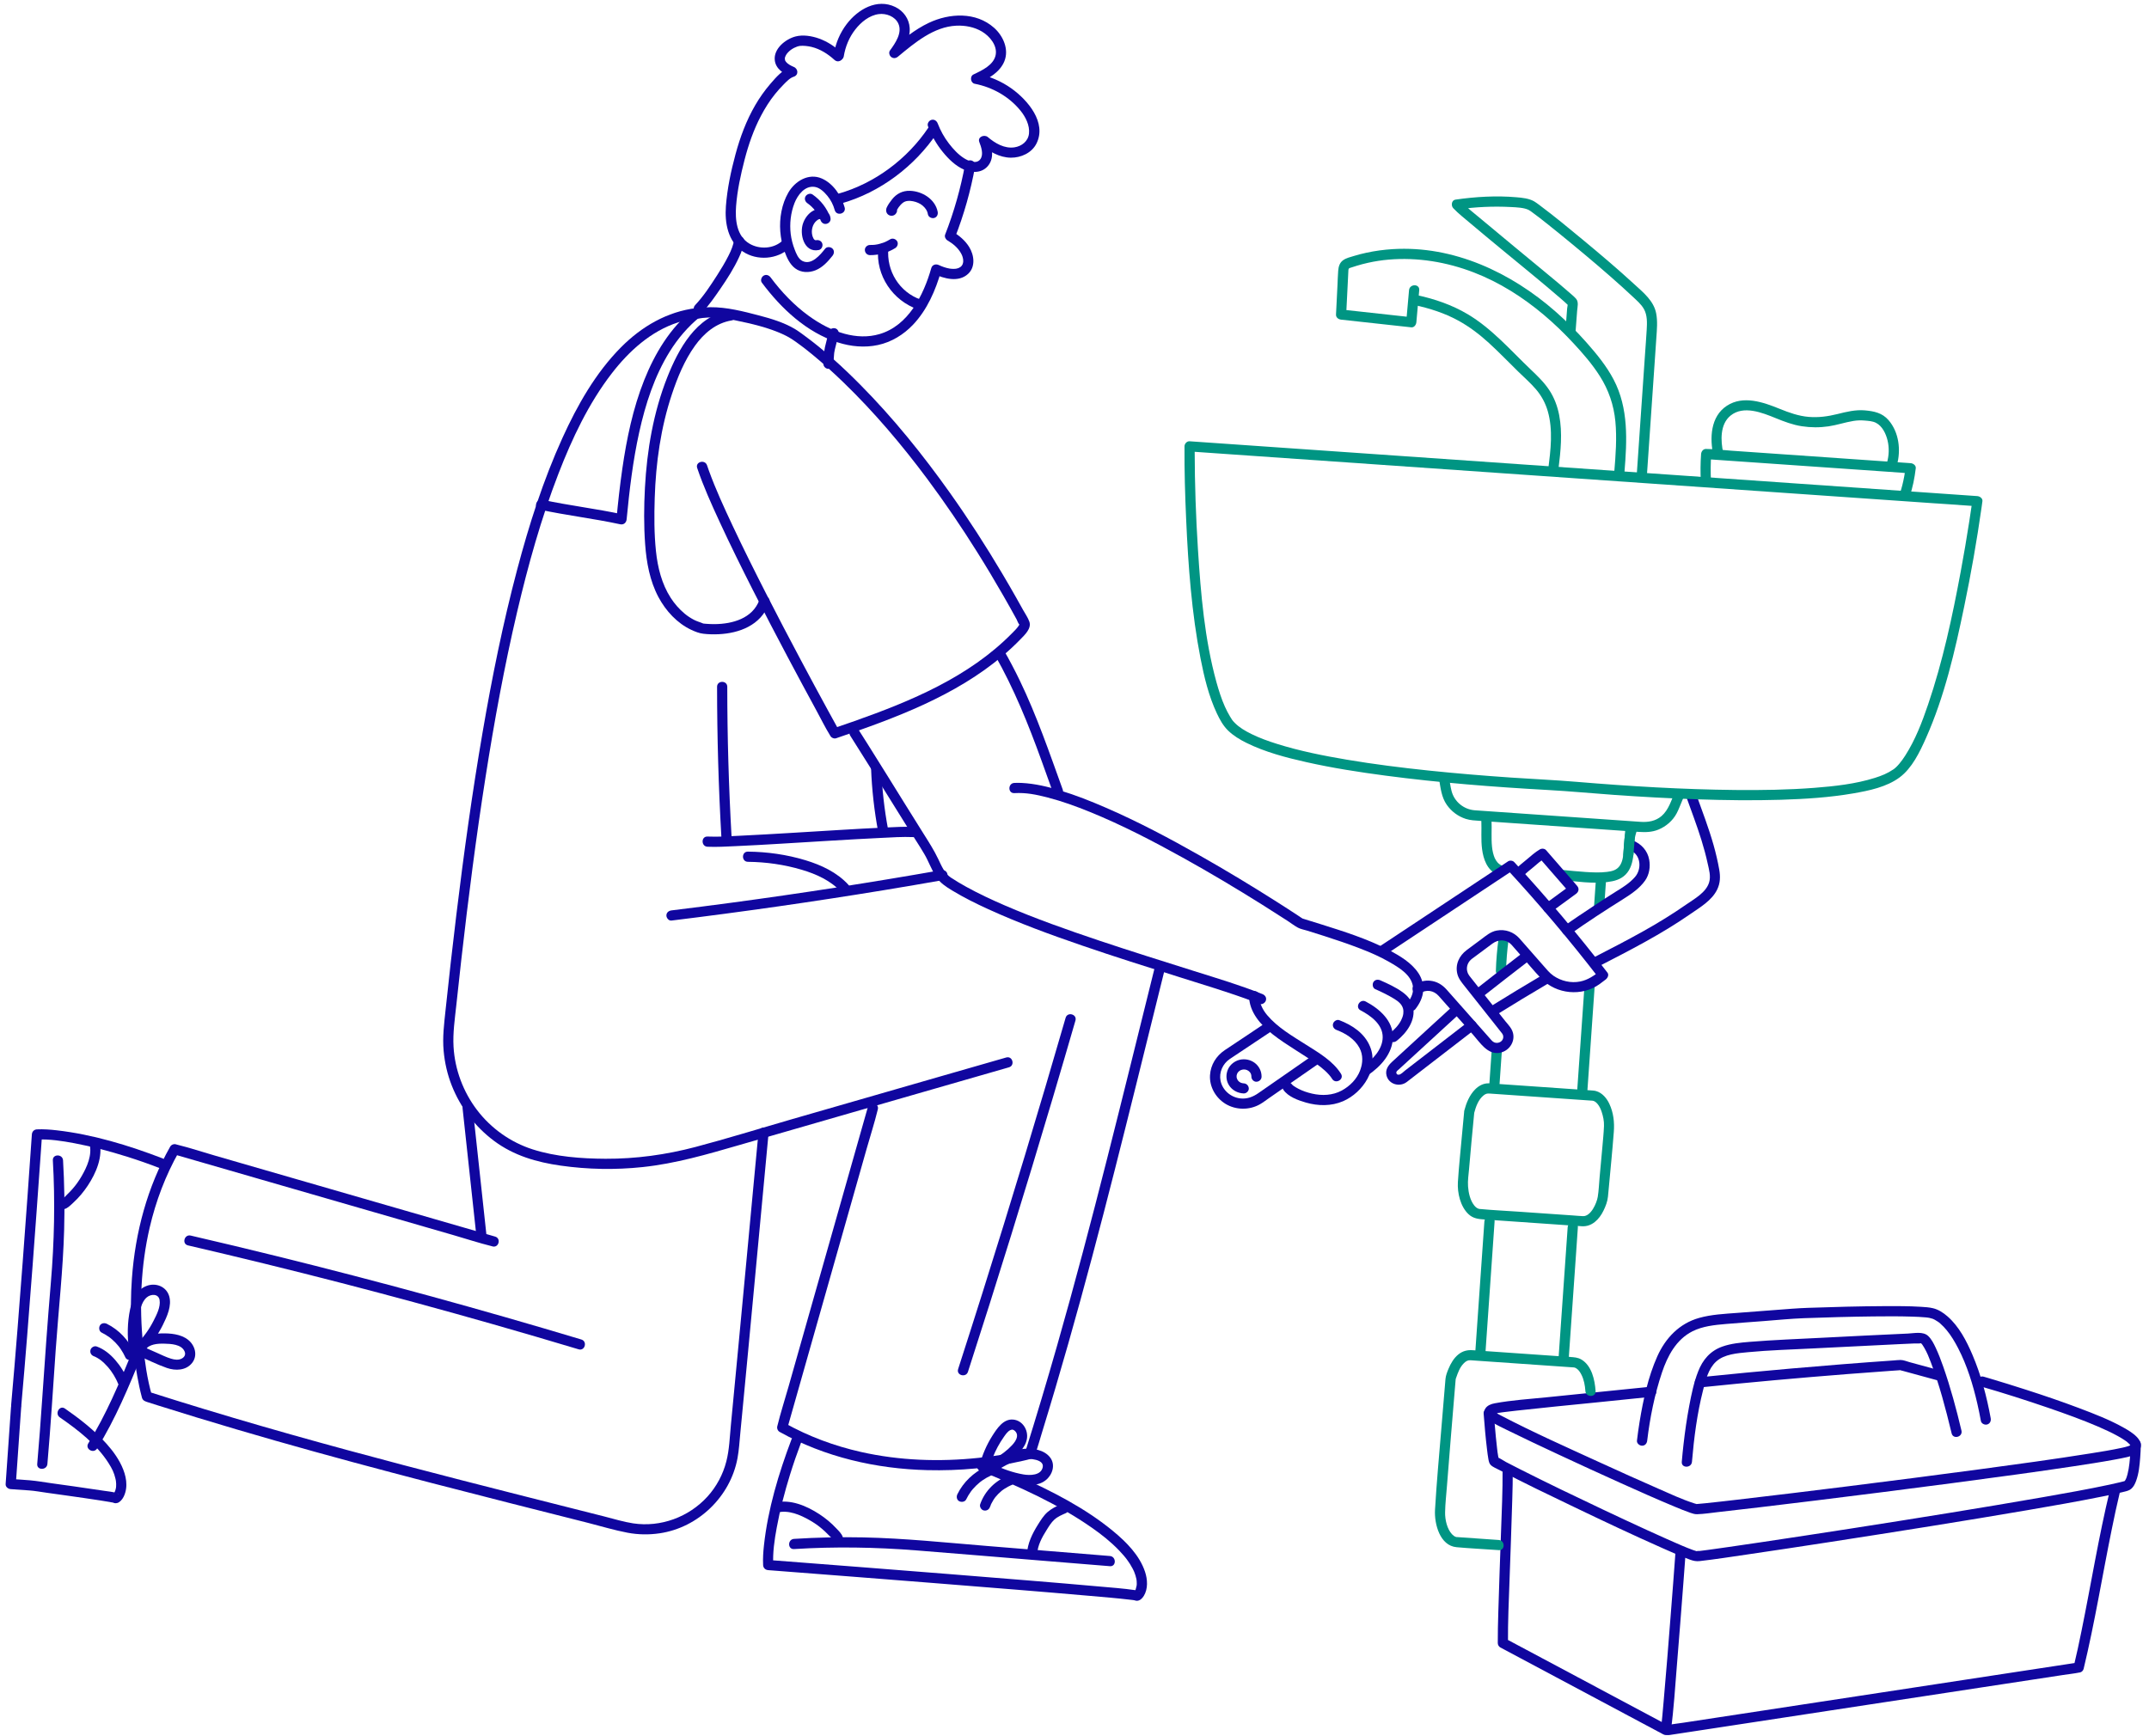 <?xml version="1.0" encoding="UTF-8"?> <svg xmlns="http://www.w3.org/2000/svg" width="224" height="181" viewBox="0 0 224 181" fill="none"> <path d="M155.48 109.594C155.397 110.782 155.315 111.972 155.232 113.159C155.212 113.446 155.49 113.689 155.762 113.689C156.068 113.689 156.273 113.444 156.293 113.159C156.298 113.071 156.305 112.984 156.31 112.896C156.33 112.609 156.053 112.366 155.78 112.366C155.475 112.366 155.269 112.611 155.249 112.896C155.244 112.984 155.237 113.071 155.232 113.159C155.587 113.159 155.94 113.159 156.295 113.159C156.378 111.972 156.46 110.782 156.543 109.594C156.563 109.307 156.285 109.064 156.012 109.064C155.707 109.064 155.5 109.307 155.48 109.594Z" fill="#009583"></path> <path d="M165.159 102.787C164.902 106.494 164.642 110.199 164.384 113.906C164.336 114.588 165.4 114.585 165.447 113.906C165.555 112.366 165.662 110.826 165.77 109.286C165.817 108.604 164.754 108.606 164.707 109.286C164.599 110.826 164.491 112.366 164.384 113.906C164.739 113.906 165.092 113.906 165.447 113.906C165.705 110.199 165.965 106.494 166.223 102.787C166.27 102.105 165.207 102.11 165.159 102.787Z" fill="#009583"></path> <path d="M156.211 97.782C156.056 98.925 155.953 100.075 155.921 101.227C155.913 101.504 156.171 101.772 156.451 101.757C156.746 101.744 156.974 101.524 156.981 101.227C157.011 100.177 157.099 99.065 157.234 98.065C157.272 97.79 157.169 97.48 156.864 97.413C156.616 97.355 156.251 97.487 156.211 97.782Z" fill="#009583"></path> <path d="M154.407 85.557C154.447 86.546 154.354 87.536 154.482 88.521C154.617 89.571 155.002 90.683 156.028 91.168C156.288 91.291 156.601 91.241 156.756 90.978C156.891 90.746 156.826 90.376 156.566 90.251C156.341 90.144 156.243 90.073 156.098 89.921C156.011 89.829 155.895 89.651 155.805 89.466C155.75 89.356 155.673 89.109 155.625 88.916C155.568 88.679 155.538 88.479 155.518 88.276C155.428 87.371 155.508 86.464 155.47 85.557C155.443 84.874 154.379 84.872 154.407 85.557Z" fill="#009583"></path> <path d="M162.763 91.751C164.341 91.899 165.965 92.149 167.549 91.959C168.25 91.874 168.93 91.699 169.443 91.181C169.988 90.632 170.171 89.882 170.256 89.137C170.346 88.342 170.294 87.522 170.564 86.76C170.791 86.115 169.766 85.835 169.538 86.477C169.31 87.122 169.288 87.824 169.245 88.502C169.208 89.094 169.183 89.782 168.82 90.282C168.5 90.722 168.034 90.837 167.511 90.901C166.781 90.994 166.033 90.959 165.302 90.914C164.454 90.862 163.608 90.769 162.763 90.689C162.478 90.662 162.232 90.951 162.232 91.219C162.232 91.531 162.475 91.726 162.763 91.751Z" fill="#009583"></path> <path d="M166.356 91.605C166.288 92.577 166.221 93.547 166.153 94.519C166.133 94.797 166.411 95.061 166.684 95.049C166.989 95.037 167.194 94.817 167.214 94.519C167.282 93.547 167.349 92.577 167.417 91.605C167.437 91.327 167.159 91.062 166.886 91.075C166.584 91.087 166.376 91.307 166.356 91.605Z" fill="#009583"></path> <path d="M87.678 21.215C91.734 20.07 95.352 17.331 97.688 13.844C98.071 13.274 97.15 12.741 96.77 13.306C94.588 16.563 91.181 19.123 87.395 20.19C86.737 20.375 87.018 21.4 87.678 21.215Z" fill="#10069F"></path> <path d="M96.723 13.148C97.095 14.13 97.608 15.03 98.271 15.845C98.874 16.585 99.605 17.305 100.493 17.687C101.389 18.072 102.457 18.042 103.067 17.184C103.618 16.415 103.425 15.342 103.107 14.52C102.812 14.692 102.515 14.865 102.219 15.037C103.102 15.79 104.168 16.427 105.364 16.44C106.422 16.45 107.546 15.945 108.036 14.965C109.132 12.77 107.116 10.435 105.444 9.233C104.388 8.476 103.16 7.951 101.884 7.703C101.927 8.026 101.969 8.351 102.012 8.673C103.067 8.173 104.221 7.531 104.686 6.396C105.197 5.151 104.566 3.737 103.61 2.892C101.716 1.214 98.967 1.362 96.805 2.387C95.347 3.079 94.088 4.127 92.852 5.151C93.13 5.366 93.408 5.581 93.688 5.796C94.291 4.969 94.894 3.974 94.821 2.909C94.759 1.959 94.171 1.139 93.317 0.727C91.409 -0.195 89.424 0.974 88.256 2.507C87.568 3.409 87.108 4.479 86.925 5.599C86.878 5.881 86.998 6.171 87.295 6.251C87.551 6.321 87.903 6.164 87.948 5.881C88.116 4.861 88.511 3.889 89.152 3.072C89.75 2.307 90.606 1.599 91.601 1.469C92.374 1.369 93.293 1.712 93.635 2.454C94.081 3.424 93.312 4.514 92.765 5.264C92.612 5.476 92.707 5.804 92.902 5.949C93.127 6.116 93.39 6.081 93.6 5.906C95.334 4.469 97.326 2.782 99.687 2.677C100.616 2.637 101.566 2.817 102.369 3.299C103.16 3.774 103.973 4.741 103.783 5.729C103.578 6.786 102.342 7.351 101.471 7.763C101.068 7.953 101.161 8.651 101.599 8.733C103.448 9.091 105.177 10.066 106.37 11.535C106.895 12.18 107.353 13.075 107.256 13.932C107.166 14.732 106.5 15.247 105.734 15.362C104.704 15.515 103.72 14.935 102.967 14.293C102.607 13.985 101.869 14.268 102.079 14.81C102.274 15.315 102.55 16.105 102.184 16.6C101.779 17.149 100.966 16.792 100.51 16.51C99.89 16.127 99.355 15.54 98.912 14.965C98.424 14.33 98.026 13.618 97.741 12.868C97.638 12.6 97.383 12.415 97.088 12.498C96.835 12.565 96.62 12.878 96.723 13.148Z" fill="#10069F"></path> <path d="M88.041 21.628C87.698 20.411 86.858 19.134 85.662 18.611C84.286 18.009 82.862 18.884 82.172 20.079C81.481 21.274 81.228 22.763 81.333 24.128C81.388 24.831 81.526 25.528 81.769 26.19C82.009 26.845 82.312 27.55 82.887 27.98C83.503 28.442 84.318 28.457 85.014 28.175C85.752 27.873 86.287 27.28 86.773 26.67C86.95 26.445 86.993 26.138 86.773 25.918C86.587 25.733 86.2 25.693 86.019 25.918C85.504 26.563 84.583 27.703 83.623 27.2C83.207 26.983 82.987 26.42 82.83 26.008C82.629 25.49 82.487 24.943 82.419 24.393C82.292 23.313 82.417 22.203 82.809 21.186C83.14 20.331 83.895 19.316 84.944 19.489C85.467 19.574 85.912 20.024 86.237 20.411C86.602 20.846 86.858 21.364 87.01 21.911C87.2 22.568 88.226 22.288 88.041 21.628Z" fill="#10069F"></path> <path d="M84.163 21.189C84.781 21.624 85.269 22.254 85.532 22.962C85.624 23.209 85.84 23.384 86.115 23.342C86.362 23.304 86.59 23.089 86.575 22.819C86.532 22.042 85.745 21.602 85.029 21.852C84.398 22.072 83.953 22.622 83.723 23.232C83.293 24.364 83.785 26.386 85.347 26.066C85.627 26.009 85.79 25.676 85.717 25.414C85.637 25.121 85.344 24.984 85.064 25.044C84.829 25.091 84.701 24.676 84.664 24.519C84.601 24.256 84.611 23.971 84.684 23.712C84.756 23.449 84.894 23.204 85.101 23.024C85.192 22.947 85.332 22.834 85.459 22.839C85.499 22.842 85.517 22.897 85.512 22.824C85.859 22.777 86.207 22.729 86.555 22.684C86.19 21.699 85.559 20.88 84.696 20.277C84.461 20.112 84.106 20.235 83.968 20.467C83.816 20.727 83.925 21.024 84.163 21.189Z" fill="#10069F"></path> <path d="M97.739 22.077C97.476 20.758 96.123 19.93 94.844 19.893C94.086 19.87 93.448 20.195 92.983 20.783C92.778 21.043 92.572 21.325 92.432 21.625C92.305 21.9 92.357 22.247 92.632 22.412C92.86 22.55 93.17 22.515 93.35 22.312C93.471 22.18 93.553 21.975 93.488 21.795C93.486 21.787 93.483 21.78 93.481 21.772C93.38 21.503 93.12 21.32 92.828 21.402C92.57 21.473 92.355 21.785 92.457 22.055C92.46 22.062 92.462 22.07 92.465 22.077C92.51 21.905 92.555 21.732 92.602 21.56C92.597 21.567 92.59 21.572 92.585 21.58C92.662 21.535 92.743 21.49 92.82 21.442C92.81 21.445 92.8 21.448 92.79 21.45C92.928 21.468 93.063 21.485 93.2 21.503C93.193 21.497 93.183 21.495 93.175 21.49C93.258 21.595 93.338 21.702 93.421 21.807C93.418 21.787 93.415 21.767 93.413 21.745C93.395 21.882 93.378 22.017 93.36 22.155C93.525 21.782 93.793 21.383 94.114 21.14C94.231 21.05 94.396 20.975 94.586 20.953C94.799 20.927 95.017 20.95 95.172 20.983C95.542 21.058 95.9 21.21 96.158 21.427C96.31 21.557 96.438 21.697 96.52 21.827C96.635 22.012 96.678 22.122 96.723 22.355C96.778 22.637 97.116 22.797 97.376 22.725C97.661 22.65 97.794 22.36 97.739 22.077Z" fill="#10069F"></path> <path d="M91.534 25.908C91.279 28.727 93.042 31.345 95.699 32.264C96.347 32.489 96.625 31.462 95.982 31.24C93.745 30.465 92.384 28.242 92.597 25.908C92.622 25.623 92.334 25.378 92.067 25.378C91.756 25.375 91.559 25.62 91.534 25.908Z" fill="#10069F"></path> <path d="M92.78 24.953C92.602 25.063 92.419 25.158 92.229 25.243C92.102 25.301 92.334 25.203 92.202 25.253C92.149 25.273 92.099 25.293 92.046 25.311C91.954 25.343 91.861 25.373 91.769 25.398C91.584 25.451 91.391 25.5 91.201 25.518C91.349 25.506 91.163 25.52 91.136 25.523C91.093 25.528 91.053 25.53 91.011 25.533C90.901 25.541 90.79 25.543 90.678 25.541C90.4 25.538 90.133 25.785 90.148 26.07C90.16 26.36 90.38 26.598 90.678 26.6C91.604 26.608 92.527 26.353 93.315 25.866C93.55 25.718 93.665 25.383 93.505 25.138C93.355 24.908 93.032 24.796 92.78 24.953Z" fill="#10069F"></path> <path d="M100.601 17.101C100.143 19.616 99.445 22.083 98.514 24.465C98.429 24.682 98.571 24.955 98.759 25.065C99.32 25.397 99.84 25.82 100.163 26.394C100.278 26.597 100.345 26.767 100.39 27.027C100.373 26.927 100.395 27.097 100.398 27.117C100.4 27.174 100.4 27.232 100.398 27.292C100.393 27.442 100.423 27.197 100.393 27.342C100.383 27.394 100.368 27.447 100.353 27.499C100.318 27.624 100.375 27.477 100.33 27.562C100.31 27.602 100.288 27.639 100.263 27.679C100.2 27.782 100.31 27.634 100.238 27.714C100.198 27.759 100.153 27.802 100.108 27.842C100.178 27.784 99.983 27.917 99.933 27.939C100.023 27.897 99.84 27.972 99.817 27.977C99.765 27.992 99.712 28.004 99.657 28.014C99.52 28.042 99.189 28.037 98.969 27.999C98.584 27.932 98.209 27.797 97.853 27.632C97.546 27.489 97.173 27.594 97.073 27.949C96.26 30.811 94.658 33.958 91.676 34.831C90.488 35.181 89.252 35.126 88.046 34.801C86.675 34.431 85.419 33.746 84.268 32.908C82.757 31.809 81.441 30.421 80.328 28.927C80.157 28.697 79.867 28.579 79.6 28.737C79.372 28.869 79.237 29.232 79.409 29.464C81.418 32.164 84.073 34.656 87.343 35.703C88.686 36.133 90.127 36.268 91.514 35.971C92.917 35.67 94.183 34.893 95.166 33.858C96.642 32.303 97.523 30.269 98.101 28.232C97.841 28.337 97.581 28.444 97.32 28.549C98.399 29.052 99.903 29.471 100.898 28.564C101.706 27.827 101.546 26.597 101.021 25.75C100.603 25.075 99.98 24.552 99.302 24.15C99.385 24.35 99.465 24.55 99.547 24.75C100.478 22.367 101.176 19.903 101.634 17.386C101.686 17.103 101.556 16.813 101.263 16.733C100.996 16.661 100.653 16.818 100.601 17.101Z" fill="#10069F"></path> <path d="M86.395 34.599C86.267 35.129 86.105 35.651 85.99 36.186C85.87 36.756 85.844 37.341 85.825 37.921C85.814 38.199 86.075 38.466 86.355 38.451C86.65 38.439 86.878 38.219 86.885 37.921C86.895 37.601 86.908 37.281 86.938 36.961C86.943 36.904 86.95 36.844 86.955 36.786C86.973 36.636 86.938 36.879 86.963 36.739C86.98 36.639 86.998 36.539 87.018 36.441C87.133 35.919 87.291 35.404 87.416 34.882C87.481 34.612 87.331 34.294 87.045 34.229C86.775 34.164 86.465 34.309 86.395 34.599Z" fill="#10069F"></path> <path d="M76.487 25.15C76.475 25.302 76.5 25.117 76.48 25.215C76.467 25.274 76.455 25.334 76.44 25.397C76.405 25.532 76.362 25.665 76.315 25.797C76.21 26.092 76.09 26.349 75.937 26.652C75.582 27.359 75.171 28.039 74.743 28.706C74.038 29.801 73.327 30.889 72.457 31.811C72.182 32.101 72.299 32.586 72.692 32.698C73.05 32.801 73.342 32.601 73.457 32.269C73.683 31.621 72.657 31.344 72.432 31.986C72.427 32.001 72.422 32.019 72.414 32.033C72.497 31.928 72.577 31.821 72.659 31.716C72.644 31.724 72.629 31.731 72.612 31.741C72.749 31.724 72.885 31.706 73.022 31.689C73.007 31.684 72.99 31.679 72.975 31.674C73.052 31.968 73.13 32.266 73.21 32.561C73.91 31.816 74.506 30.951 75.084 30.111C75.809 29.056 76.512 27.962 77.045 26.794C77.285 26.269 77.503 25.73 77.553 25.15C77.611 24.467 76.547 24.472 76.487 25.15Z" fill="#10069F"></path> <path d="M87.738 5.497C87.038 4.862 86.254 4.335 85.361 4.015C84.613 3.748 83.7 3.598 82.917 3.803C81.874 4.078 80.63 5.077 80.758 6.272C80.855 7.187 81.676 7.687 82.454 8.002C82.454 7.659 82.454 7.32 82.454 6.977C81.569 7.262 80.87 8.074 80.282 8.762C79.695 9.449 79.169 10.192 78.716 10.974C77.793 12.566 77.143 14.313 76.665 16.086C76.189 17.84 75.802 19.678 75.664 21.495C75.531 23.242 75.869 25.177 77.425 26.222C78.901 27.214 81.033 27.061 82.324 25.837C82.822 25.364 82.069 24.614 81.571 25.084C80.665 25.944 79.189 26.029 78.128 25.409C76.772 24.617 76.62 22.905 76.725 21.495C76.847 19.873 77.203 18.233 77.61 16.658C78.021 15.073 78.559 13.516 79.324 12.066C79.742 11.276 80.22 10.509 80.783 9.812C81.068 9.457 81.373 9.117 81.696 8.794C81.996 8.494 82.319 8.134 82.734 7.999C83.267 7.827 83.207 7.167 82.734 6.975C82.454 6.86 82.101 6.672 81.934 6.455C81.841 6.335 81.836 6.32 81.809 6.18C81.829 6.28 81.809 6.092 81.809 6.065C81.814 5.945 81.791 6.112 81.821 6.002C81.874 5.81 81.974 5.642 82.126 5.477C82.324 5.265 82.499 5.137 82.762 4.997C82.939 4.902 83.21 4.805 83.387 4.785C83.715 4.747 84.228 4.8 84.608 4.895C85.511 5.12 86.299 5.627 86.983 6.247C87.49 6.71 88.246 5.96 87.738 5.497Z" fill="#10069F"></path> <path d="M72.094 33.381C73.587 32.941 75.084 33.076 76.59 33.386C78.321 33.743 80.097 34.141 81.706 34.896C82.151 35.106 82.527 35.338 82.924 35.618C83.205 35.816 83.48 36.021 83.753 36.228C83.795 36.261 83.84 36.295 83.883 36.328C83.738 36.218 83.883 36.328 83.91 36.35C84.005 36.425 84.1 36.501 84.195 36.575C84.408 36.743 84.618 36.915 84.826 37.088C85.902 37.978 86.938 38.918 87.941 39.89C91.126 42.974 94.003 46.371 96.65 49.926C98.489 52.396 100.22 54.945 101.854 57.555C102.79 59.047 103.695 60.559 104.571 62.087C105.044 62.909 105.507 63.736 105.962 64.569C106.007 64.651 106.162 65.076 106.26 65.114C106.27 65.126 106.277 65.136 106.287 65.149C106.295 65.024 106.287 65.011 106.265 65.111C106.23 65.144 106.195 65.226 106.167 65.266C105.97 65.556 105.699 65.806 105.454 66.056C100.998 70.575 94.969 73.093 89.084 75.172C88.346 75.432 87.608 75.687 86.868 75.94C87.068 76.022 87.268 76.102 87.468 76.184C87.085 75.492 86.705 74.797 86.325 74.105C85.371 72.36 84.428 70.61 83.495 68.856C82.269 66.556 81.061 64.246 79.875 61.927C78.671 59.569 77.488 57.2 76.362 54.805C75.454 52.873 74.608 51.041 73.89 49.064C73.823 48.881 73.76 48.696 73.698 48.511C73.48 47.866 72.451 48.144 72.672 48.794C73.322 50.721 74.168 52.588 75.021 54.433C76.119 56.812 77.283 59.162 78.466 61.499C79.662 63.859 80.885 66.204 82.124 68.541C83.112 70.405 84.113 72.265 85.121 74.117C85.587 74.972 86.019 75.862 86.532 76.689C86.54 76.702 86.545 76.712 86.552 76.724C86.66 76.919 86.935 77.042 87.153 76.969C93.287 74.88 99.575 72.57 104.581 68.321C105.196 67.798 105.789 67.246 106.352 66.666C106.793 66.211 107.543 65.531 107.296 64.819C107.151 64.399 106.863 63.994 106.648 63.606C106.392 63.147 106.137 62.687 105.877 62.229C105.414 61.412 104.944 60.599 104.463 59.792C102.767 56.932 100.966 54.133 99.042 51.421C96.205 47.421 93.11 43.582 89.655 40.095C87.828 38.25 85.897 36.486 83.8 34.953C83.482 34.721 83.162 34.481 82.822 34.281C81.701 33.621 80.385 33.221 79.134 32.894C77.49 32.464 75.754 32.014 74.043 32.029C73.287 32.034 72.534 32.149 71.811 32.364C71.158 32.551 71.436 33.576 72.094 33.381Z" fill="#10069F"></path> <path d="M130.191 103.833C130.216 105.538 131.409 106.858 132.68 107.852C134.116 108.977 135.725 109.842 137.204 110.902C137.817 111.342 138.492 111.902 138.858 112.487C139.22 113.064 140.141 112.532 139.776 111.949C138.935 110.607 137.431 109.742 136.128 108.915C134.714 108.015 133.186 107.14 132.09 105.845C131.597 105.263 131.264 104.565 131.252 103.833C131.244 103.151 130.181 103.148 130.191 103.833Z" fill="#10069F"></path> <path d="M133.769 113.613C134.257 114.341 135.315 114.718 136.111 114.948C137.382 115.316 138.773 115.341 139.999 114.808C142.08 113.903 143.734 111.394 142.808 109.119C142.243 107.732 140.959 106.877 139.603 106.362C139.336 106.26 139.02 106.475 138.95 106.732C138.868 107.032 139.053 107.282 139.321 107.384C140.269 107.744 141.207 108.329 141.7 109.244C142.1 109.984 142.063 110.841 141.77 111.609C141.422 112.516 140.702 113.236 139.859 113.696C138.908 114.211 137.8 114.256 136.761 114.018C136.276 113.908 135.798 113.748 135.355 113.521C135.18 113.431 135.01 113.331 134.847 113.219C134.835 113.211 134.752 113.146 134.805 113.189C134.852 113.226 134.752 113.141 134.742 113.134C134.725 113.116 134.707 113.096 134.687 113.081C134.587 113.001 134.727 113.146 134.682 113.079C134.309 112.514 133.386 113.044 133.769 113.613Z" fill="#10069F"></path> <path d="M142.602 112.084C143.916 111.197 145.162 109.83 145.189 108.155C145.217 106.415 143.771 105.16 142.352 104.415C141.747 104.098 141.209 105.015 141.814 105.333C142.885 105.895 144.146 106.805 144.124 108.155C144.104 109.432 143.055 110.499 142.064 111.167C141.502 111.547 142.032 112.469 142.602 112.084Z" fill="#10069F"></path> <path d="M145.602 108.501C146.645 107.669 147.583 106.364 147.291 104.959C147.153 104.302 146.703 103.807 146.172 103.424C145.474 102.924 144.664 102.552 143.881 102.207C143.618 102.092 143.31 102.129 143.153 102.397C143.02 102.622 143.08 103.007 143.343 103.124C144.018 103.422 144.689 103.747 145.319 104.132C145.76 104.402 146.137 104.709 146.252 105.179C146.287 105.321 146.295 105.559 146.27 105.709C146.232 105.941 146.152 106.166 146.045 106.376C145.76 106.924 145.327 107.364 144.849 107.746C144.624 107.926 144.661 108.311 144.849 108.498C145.072 108.723 145.377 108.681 145.602 108.501Z" fill="#10069F"></path> <path d="M176.361 152.404C176.573 149.902 176.896 147.383 177.516 144.946C177.779 143.911 178.057 142.718 178.87 141.964C179.728 141.171 181.099 141.084 182.205 140.976C184.409 140.764 186.633 140.706 188.845 140.591C191.915 140.431 194.985 140.279 198.055 140.134C198.535 140.111 199.018 140.089 199.501 140.069C199.746 140.059 200.044 140.094 200.284 140.036C200.384 140.014 200.146 140.006 200.234 140.029C200.329 140.054 200.099 139.961 200.201 140.016C200.276 140.056 200.236 140.046 200.181 139.994C200.214 140.026 200.249 140.054 200.281 140.086C200.311 140.116 200.336 140.149 200.364 140.181C200.414 140.236 200.304 140.086 200.374 140.196C200.439 140.296 200.506 140.394 200.566 140.499C200.882 141.046 201.049 141.476 201.26 142.031C202.153 144.381 202.798 146.838 203.389 149.28C203.401 149.332 203.414 149.382 203.426 149.435C203.584 150.1 204.61 149.817 204.452 149.152C203.922 146.91 203.316 144.668 202.556 142.493C202.32 141.819 202.065 141.146 201.76 140.499C201.56 140.074 201.327 139.609 200.979 139.284C200.449 138.789 199.541 139.004 198.88 139.034C195.868 139.171 192.858 139.321 189.848 139.476C187.359 139.604 184.862 139.696 182.378 139.899C181.424 139.976 180.426 140.071 179.52 140.394C178.257 140.844 177.476 141.774 177.001 142.998C176.553 144.146 176.301 145.383 176.073 146.59C175.823 147.91 175.635 149.24 175.482 150.575C175.412 151.182 175.352 151.792 175.3 152.404C175.24 153.087 176.303 153.082 176.361 152.404Z" fill="#10069F"></path> <path d="M171.695 150.198C171.983 147.801 172.466 145.391 173.234 143.099C173.812 141.372 174.715 139.66 176.406 138.802C177.47 138.265 178.71 138.138 179.879 138.038C181.197 137.925 182.521 137.835 183.839 137.733C185.24 137.625 186.644 137.483 188.05 137.43C190.452 137.343 192.856 137.275 195.258 137.248C196.602 137.233 197.948 137.225 199.291 137.268C199.771 137.283 200.252 137.303 200.73 137.348C200.82 137.355 200.907 137.368 200.997 137.378C200.83 137.358 201.042 137.385 201.105 137.398C201.218 137.42 201.325 137.453 201.433 137.488C201.46 137.498 201.488 137.508 201.515 137.518C201.508 137.515 201.435 137.483 201.49 137.508C201.553 137.535 201.615 137.565 201.675 137.598C201.788 137.658 201.898 137.728 202.003 137.8C202.136 137.893 202.126 137.888 202.263 138.008C202.496 138.213 202.711 138.44 202.909 138.68C203.367 139.23 203.762 139.897 204.1 140.55C205.041 142.364 205.648 144.352 206.106 146.339C206.244 146.939 206.367 147.539 206.477 148.144C206.529 148.426 206.872 148.586 207.13 148.513C207.427 148.431 207.552 148.144 207.5 147.861C207.087 145.596 206.497 143.357 205.591 141.237C204.978 139.8 204.192 138.28 202.991 137.238C202.556 136.86 202.053 136.528 201.485 136.393C201.077 136.295 200.647 136.27 200.229 136.245C198.961 136.165 197.685 136.168 196.411 136.175C193.759 136.188 191.107 136.26 188.458 136.353C187.37 136.39 186.286 136.483 185.2 136.565C183.834 136.67 182.471 136.773 181.105 136.878C179.769 136.98 178.398 137.04 177.102 137.405C175.045 137.983 173.604 139.5 172.748 141.41C171.793 143.549 171.282 145.924 170.904 148.224C170.797 148.878 170.704 149.536 170.627 150.196C170.592 150.481 170.895 150.726 171.157 150.726C171.48 150.728 171.663 150.483 171.695 150.198Z" fill="#10069F"></path> <path d="M177.189 144.653C182.343 144.118 187.504 143.655 192.671 143.25C194.122 143.138 195.571 143.028 197.024 142.926C197.352 142.903 197.682 142.888 198.01 142.858C198.245 142.836 197.99 142.871 197.992 142.831C197.992 142.843 198.345 142.926 198.368 142.933C199.594 143.268 200.822 143.603 202.048 143.938C202.709 144.118 202.991 143.093 202.331 142.913C201.233 142.613 200.134 142.313 199.036 142.013C198.746 141.933 198.413 141.791 198.108 141.788C197.872 141.786 197.632 141.821 197.397 141.836C193.847 142.081 190.297 142.366 186.751 142.676C183.562 142.956 180.374 143.258 177.189 143.588C176.904 143.618 176.659 143.81 176.659 144.118C176.656 144.388 176.901 144.683 177.189 144.653Z" fill="#10069F"></path> <path d="M206.487 144.553C208.844 145.233 211.183 145.983 213.505 146.778C215.236 147.373 217.102 148.048 218.689 148.732C219.387 149.035 220.08 149.352 220.748 149.72C221.003 149.86 221.255 150.01 221.496 150.175C221.548 150.21 221.598 150.247 221.651 150.285C221.793 150.385 221.608 150.242 221.706 150.327C221.791 150.4 221.876 150.47 221.954 150.552C221.984 150.585 222.011 150.62 222.044 150.652C222.054 150.662 221.979 150.54 222.044 150.657C222.059 150.685 222.076 150.727 222.099 150.752C222.114 150.77 222.056 150.605 222.086 150.732C222.116 150.862 222.079 150.59 222.084 150.695C222.089 150.825 222.099 150.627 222.094 150.652C222.064 150.777 222.126 150.595 222.111 150.62C222.039 150.75 222.179 150.53 222.121 150.615C222.101 150.645 222.066 150.662 222.041 150.687C222.164 150.557 222.091 150.655 222.029 150.685C221.986 150.705 221.944 150.727 221.904 150.75C221.798 150.807 222.024 150.715 221.856 150.767C221.636 150.837 221.416 150.895 221.19 150.942C220.085 151.182 218.966 151.36 217.85 151.537C214.045 152.144 210.225 152.664 206.407 153.177C201.836 153.792 197.225 154.382 192.634 154.957C188.796 155.436 184.955 155.906 181.115 156.351C180.002 156.481 178.886 156.609 177.77 156.724C177.497 156.751 177.224 156.781 176.952 156.799C176.937 156.799 176.799 156.794 176.792 156.806C176.822 156.764 176.977 156.854 176.817 156.801C176.744 156.779 176.669 156.759 176.594 156.736C175.243 156.296 174.132 155.764 172.856 155.207C170.82 154.319 168.796 153.402 166.774 152.477C163.309 150.892 159.811 149.335 156.431 147.57C156.341 147.523 156.254 147.478 156.166 147.43C156.073 147.38 155.811 147.168 155.758 147.175C155.741 147.263 155.723 147.348 155.706 147.435C155.723 147.43 155.741 147.423 155.756 147.41C155.766 147.41 155.826 147.385 155.856 147.375C155.881 147.368 155.906 147.363 155.933 147.355C156.008 147.335 156.086 147.323 156.163 147.31C156.274 147.29 156.384 147.275 156.494 147.26C156.561 147.25 156.629 147.24 156.694 147.233C156.529 147.255 156.811 147.218 156.859 147.213C157.247 147.163 157.637 147.118 158.025 147.075C160.777 146.768 163.537 146.503 166.291 146.225C168.233 146.028 170.172 145.83 172.113 145.63C172.398 145.6 172.644 145.408 172.644 145.101C172.644 144.836 172.398 144.541 172.113 144.571C168.478 144.948 164.84 145.311 161.202 145.68C159.411 145.863 157.577 145.975 155.803 146.305C155.435 146.373 155.03 146.52 154.825 146.85C154.415 147.515 155.088 148.055 155.613 148.343C156.098 148.608 156.596 148.852 157.094 149.095C158.861 149.965 160.642 150.802 162.426 151.635C164.605 152.652 166.792 153.657 168.986 154.644C170.827 155.474 172.674 156.296 174.54 157.074C175.088 157.301 175.638 157.531 176.199 157.724C176.426 157.801 176.654 157.876 176.897 157.869C177.612 157.849 178.338 157.731 179.051 157.651C180.507 157.489 181.963 157.319 183.419 157.146C185.391 156.914 187.36 156.674 189.329 156.431C191.62 156.149 193.912 155.864 196.204 155.571C198.596 155.269 200.988 154.959 203.377 154.644C205.681 154.342 207.985 154.032 210.287 153.714C212.234 153.444 214.18 153.169 216.124 152.874C217.545 152.659 218.969 152.442 220.382 152.182C220.823 152.102 221.266 152.019 221.703 151.917C222.184 151.805 222.762 151.625 223.024 151.17C223.612 150.15 222.129 149.282 221.426 148.882C219.935 148.035 218.306 147.408 216.705 146.803C214.893 146.118 213.059 145.495 211.218 144.901C209.929 144.486 208.636 144.083 207.34 143.698C207.152 143.643 206.962 143.586 206.772 143.531C206.109 143.338 205.829 144.363 206.487 144.553Z" fill="#10069F"></path> <path d="M222.081 150.597C222.078 151.065 222.053 151.532 222.016 151.997C221.983 152.397 221.943 152.769 221.876 153.157C221.843 153.337 221.806 153.517 221.761 153.694C221.738 153.782 221.713 153.867 221.686 153.952C221.673 153.987 221.66 154.024 221.65 154.059C221.645 154.077 221.588 154.219 221.625 154.129C221.6 154.189 221.568 154.244 221.538 154.302C221.523 154.327 221.508 154.352 221.49 154.377C221.415 154.494 221.533 154.317 221.485 154.382C221.475 154.394 221.433 154.447 221.418 154.447C221.49 154.444 221.433 154.372 221.44 154.424C221.44 154.419 221.568 154.382 221.475 154.409C221.455 154.414 221.435 154.422 221.413 154.427C221.273 154.459 221.135 154.499 220.995 154.534C220.632 154.622 220.269 154.704 219.904 154.782C217.592 155.277 215.258 155.686 212.929 156.096C209.689 156.664 206.446 157.201 203.199 157.731C199.729 158.296 196.256 158.846 192.783 159.386C189.739 159.858 186.694 160.323 183.647 160.778C182.493 160.951 181.337 161.121 180.181 161.286C179.729 161.351 179.278 161.416 178.825 161.478C178.64 161.503 178.453 161.531 178.267 161.556C178.185 161.568 178.1 161.578 178.017 161.591C178.202 161.566 177.967 161.598 177.902 161.606C177.664 161.638 177.427 161.668 177.189 161.696C177.109 161.706 176.911 161.686 176.841 161.728C176.784 161.763 176.976 161.768 176.934 161.743C176.904 161.726 176.841 161.723 176.809 161.713C176.689 161.681 176.569 161.638 176.451 161.596C176.068 161.458 175.691 161.301 175.315 161.143C175.188 161.091 175.385 161.173 175.305 161.138C175.278 161.126 175.253 161.116 175.225 161.103C175.163 161.076 175.1 161.051 175.04 161.023C174.902 160.963 174.762 160.903 174.625 160.843C174.337 160.718 174.049 160.591 173.761 160.463C173.088 160.166 172.421 159.861 171.75 159.556C170.199 158.846 168.655 158.126 167.114 157.396C164.192 156.014 161.277 154.614 158.39 153.154C157.912 152.912 157.437 152.669 156.961 152.419C156.681 152.272 156.376 152.035 156.078 151.935C155.975 151.9 156.198 152.065 156.201 152.07C156.261 152.145 156.236 152.197 156.221 152.1C156.206 152.005 156.178 151.91 156.161 151.817C156.098 151.467 156.083 151.32 156.041 150.947C155.948 150.157 155.875 149.367 155.808 148.575C155.773 148.183 155.74 147.788 155.71 147.393C155.658 146.715 154.594 146.71 154.647 147.393C154.742 148.63 154.847 149.867 154.997 151.097C155.037 151.437 155.08 151.78 155.14 152.117C155.18 152.332 155.222 152.572 155.382 152.734C155.618 152.969 156.013 153.114 156.301 153.269C158.833 154.614 161.43 155.846 164.014 157.089C167.076 158.559 170.146 160.013 173.251 161.388C174.209 161.813 175.173 162.25 176.161 162.608C176.514 162.735 176.804 162.798 177.172 162.755C178.8 162.57 180.424 162.315 182.048 162.078C184.925 161.658 187.8 161.221 190.672 160.778C194.177 160.238 197.677 159.688 201.177 159.126C204.565 158.581 207.953 158.026 211.333 157.446C213.942 156.999 216.552 156.544 219.146 156.021C219.934 155.864 220.72 155.701 221.498 155.504C221.733 155.444 221.953 155.384 222.143 155.224C222.399 155.009 222.544 154.699 222.656 154.394C222.941 153.629 223.019 152.774 223.082 151.967C223.117 151.512 223.142 151.055 223.144 150.597C223.147 149.912 222.083 149.912 222.081 150.597Z" fill="#10069F"></path> <path d="M219.914 155.411C218.748 160.243 217.96 165.162 216.967 170.029C216.717 171.258 216.457 172.488 216.161 173.711C216.284 173.588 216.409 173.463 216.532 173.341C216.149 173.398 215.769 173.458 215.386 173.516C214.347 173.673 213.307 173.833 212.268 173.991C210.74 174.223 209.211 174.455 207.685 174.69C205.811 174.975 203.937 175.263 202.066 175.548C200.014 175.86 197.96 176.173 195.908 176.488C193.837 176.803 191.763 177.12 189.691 177.435C187.76 177.73 185.826 178.025 183.894 178.32C182.261 178.57 180.629 178.817 178.996 179.067C177.827 179.245 176.656 179.425 175.488 179.602C174.933 179.687 174.362 179.745 173.812 179.857C173.787 179.862 173.762 179.865 173.739 179.867C173.454 179.91 173.299 180.267 173.369 180.52C173.451 180.822 173.739 180.934 174.022 180.889C174.405 180.832 174.785 180.772 175.168 180.714C176.206 180.557 177.247 180.397 178.285 180.24C179.814 180.007 181.342 179.775 182.869 179.54C184.742 179.255 186.616 178.967 188.488 178.682C190.539 178.37 192.593 178.057 194.645 177.742C196.717 177.428 198.791 177.11 200.862 176.795C202.794 176.5 204.728 176.205 206.659 175.91C208.293 175.66 209.924 175.413 211.558 175.163C212.726 174.985 213.897 174.805 215.066 174.628C215.621 174.543 216.189 174.485 216.742 174.373C216.767 174.368 216.792 174.365 216.814 174.363C216.987 174.335 217.147 174.156 217.185 173.993C218.351 169.161 219.139 164.242 220.132 159.375C220.382 158.145 220.642 156.916 220.937 155.693C221.1 155.031 220.074 154.746 219.914 155.411Z" fill="#10069F"></path> <path d="M174.647 161.767C174.487 163.997 174.314 166.227 174.139 168.454C173.906 171.431 173.674 174.408 173.408 177.382C173.321 178.375 173.241 179.372 173.111 180.362C173.378 180.21 173.644 180.057 173.911 179.905C171.992 178.882 170.076 177.857 168.157 176.835C165.105 175.208 162.055 173.581 159.002 171.951C158.309 171.581 157.616 171.211 156.921 170.841C157.008 170.993 157.096 171.146 157.184 171.298C157.166 169.084 157.271 166.867 157.349 164.652C157.444 161.892 157.551 159.133 157.629 156.373C157.659 155.311 157.691 154.246 157.684 153.184C157.679 152.501 156.616 152.499 156.621 153.184C156.638 155.396 156.533 157.613 156.455 159.825C156.36 162.585 156.253 165.344 156.175 168.106C156.145 169.171 156.113 170.236 156.12 171.301C156.123 171.483 156.22 171.671 156.383 171.758C158.302 172.781 160.218 173.806 162.137 174.828C165.19 176.455 168.239 178.082 171.292 179.712C171.985 180.082 172.678 180.452 173.373 180.822C173.761 181.029 174.121 180.759 174.174 180.365C174.467 178.167 174.602 175.94 174.782 173.733C175.027 170.753 175.257 167.771 175.485 164.789C175.56 163.782 175.638 162.777 175.71 161.77C175.76 161.087 174.697 161.09 174.647 161.767Z" fill="#10069F"></path> <path d="M75.99 32.387C72.575 32.935 70.708 36.419 69.557 39.324C68.106 42.991 67.436 46.93 67.225 50.852C67.12 52.807 67.103 54.781 67.246 56.734C67.383 58.633 67.731 60.558 68.634 62.255C69.4 63.688 70.583 64.985 72.074 65.675C72.475 65.86 72.872 66.02 73.308 66.072C73.575 66.105 73.843 66.122 74.111 66.13C76.207 66.192 78.577 65.635 79.755 63.738C79.933 63.453 80.068 63.143 80.183 62.828C80.418 62.185 79.39 61.908 79.157 62.545C78.447 64.49 76.332 65.05 74.516 65.07C74.191 65.072 73.868 65.062 73.543 65.032C73.453 65.025 73.363 65.012 73.273 65.005C73.18 64.997 73.423 65.06 73.308 65.01C72.98 64.865 72.642 64.785 72.322 64.615C71.982 64.435 71.656 64.222 71.361 63.975C70.796 63.505 70.308 62.945 69.91 62.328C68.977 60.878 68.552 59.166 68.374 57.466C68.181 55.631 68.186 53.767 68.244 51.924C68.361 48.252 68.874 44.575 70.043 41.081C70.628 39.329 71.349 37.572 72.429 36.062C73.365 34.752 74.641 33.667 76.27 33.407C76.553 33.362 76.71 33.01 76.64 32.755C76.56 32.455 76.275 32.34 75.99 32.387Z" fill="#10069F"></path> <path d="M72.209 32.278C69.857 34.193 68.261 36.835 67.15 39.624C65.972 42.584 65.321 45.733 64.866 48.878C64.613 50.628 64.42 52.387 64.253 54.147C64.478 53.977 64.701 53.805 64.926 53.635C62.146 53.032 59.314 52.707 56.534 52.105C55.866 51.96 55.581 52.985 56.252 53.13C59.031 53.732 61.864 54.057 64.643 54.66C65.006 54.737 65.281 54.502 65.316 54.147C65.609 51.1 65.967 48.053 66.63 45.061C67.278 42.136 68.211 39.224 69.802 36.665C70.655 35.292 71.706 34.055 72.962 33.033C73.185 32.85 73.15 32.47 72.962 32.28C72.739 32.058 72.431 32.095 72.209 32.278Z" fill="#10069F"></path> <path d="M72.584 32.12C69.534 32.486 66.875 34.048 64.733 36.205C62.081 38.877 60.18 42.244 58.631 45.646C56.622 50.063 55.146 54.71 53.905 59.391C52.424 64.976 51.283 70.645 50.305 76.336C49.219 82.653 48.341 89.002 47.568 95.364C47.165 98.678 46.792 101.997 46.442 105.317C46.292 106.732 46.111 108.134 46.242 109.559C46.354 110.799 46.632 112.018 47.09 113.178C47.998 115.475 49.517 117.465 51.495 118.945C53.555 120.482 55.939 121.17 58.451 121.527C61.273 121.927 64.13 121.979 66.965 121.679C70.42 121.315 73.703 120.352 77.028 119.39C83.06 117.645 89.094 115.905 95.129 114.166C98.331 113.243 101.531 112.321 104.734 111.401C104.879 111.359 105.024 111.319 105.169 111.276C105.824 111.089 105.547 110.061 104.886 110.251C102.727 110.871 100.568 111.494 98.409 112.113C93.072 113.651 87.736 115.188 82.399 116.728C79.094 117.683 75.802 118.707 72.477 119.585C69.422 120.392 66.272 120.825 63.109 120.81C60.597 120.797 57.928 120.602 55.524 119.832C53.232 119.1 51.185 117.648 49.729 115.735C48.283 113.838 47.412 111.516 47.275 109.134C47.192 107.694 47.407 106.259 47.56 104.832C47.733 103.22 47.908 101.608 48.09 99.998C48.811 93.651 49.622 87.312 50.612 81.003C51.518 75.229 52.569 69.475 53.905 63.786C55.051 58.911 56.399 54.065 58.208 49.39C59.627 45.724 61.346 42.072 63.757 38.942C65.546 36.62 67.843 34.518 70.685 33.61C71.301 33.413 71.959 33.263 72.587 33.188C73.255 33.103 73.265 32.041 72.584 32.12Z" fill="#10069F"></path> <path d="M103.703 68.297C105.695 71.794 107.188 75.504 108.554 79.278C108.957 80.39 109.352 81.505 109.755 82.618C109.853 82.888 110.118 83.07 110.408 82.987C110.668 82.915 110.879 82.605 110.779 82.335C109.392 78.496 108.072 74.624 106.293 70.942C105.772 69.862 105.212 68.802 104.619 67.762C104.284 67.167 103.363 67.702 103.703 68.297Z" fill="#10069F"></path> <path d="M131.584 103.638C129.265 102.711 126.858 101.993 124.478 101.243C121.166 100.198 117.851 99.163 114.558 98.059C111.248 96.946 107.946 95.784 104.738 94.399C103.375 93.809 102.024 93.179 100.723 92.462C100.17 92.157 99.627 91.835 99.099 91.485C98.459 91.06 98.126 90.252 97.796 89.56C97.368 88.66 96.845 87.84 96.312 86.995C95.664 85.968 95.021 84.936 94.38 83.903C93.085 81.819 91.796 79.731 90.488 77.654C90.175 77.157 89.86 76.662 89.544 76.167C89.179 75.592 88.258 76.124 88.626 76.704C89.947 78.782 91.246 80.874 92.544 82.963C93.192 84.008 93.843 85.056 94.496 86.098C95.109 87.078 95.759 88.04 96.345 89.038C96.802 89.812 97.088 90.677 97.588 91.43C98.011 92.067 98.594 92.442 99.234 92.832C100.448 93.569 101.724 94.204 103.015 94.792C106.19 96.242 109.477 97.444 112.777 98.576C116.157 99.739 119.567 100.813 122.977 101.886C125.547 102.696 128.139 103.473 130.663 104.418C130.876 104.498 131.089 104.58 131.299 104.665C131.566 104.773 131.882 104.548 131.952 104.295C132.039 103.988 131.852 103.745 131.584 103.638Z" fill="#10069F"></path> <path d="M147.524 105.22C147.979 104.635 148.302 103.998 148.35 103.248C148.39 102.621 148.194 101.976 147.849 101.456C147.121 100.363 145.898 99.644 144.757 99.046C142.505 97.871 140.028 97.099 137.614 96.337C137.041 96.157 136.468 95.979 135.895 95.804C135.86 95.794 135.692 95.732 135.818 95.794C135.815 95.792 135.813 95.789 135.808 95.789C135.793 95.782 135.78 95.769 135.765 95.762C135.605 95.667 135.452 95.554 135.297 95.452C134.574 94.974 133.846 94.507 133.115 94.042C130.496 92.377 127.839 90.77 125.137 89.238C121.922 87.413 118.644 85.673 115.249 84.201C113.701 83.528 112.129 82.904 110.513 82.414C109.222 82.021 107.884 81.701 106.53 81.629C106.263 81.614 105.995 81.614 105.727 81.626C105.047 81.661 105.042 82.724 105.727 82.689C106.978 82.626 107.979 82.831 109.207 83.148C110.711 83.536 112.175 84.068 113.611 84.653C116.916 85.998 120.128 87.665 123.258 89.4C126.065 90.957 128.825 92.602 131.544 94.307C132.425 94.859 133.303 95.419 134.174 95.984C134.537 96.222 134.892 96.496 135.272 96.707C135.56 96.867 135.938 96.929 136.25 97.026C136.846 97.211 137.444 97.396 138.037 97.589C139.273 97.986 140.501 98.401 141.712 98.866C142.77 99.274 143.814 99.719 144.797 100.286C145.773 100.848 147.104 101.618 147.276 102.851C147.359 103.433 147.126 104.013 146.771 104.468C146.596 104.695 146.551 104.998 146.771 105.22C146.956 105.405 147.349 105.448 147.524 105.22Z" fill="#10069F"></path> <path d="M95.204 86.212C94.231 86.17 93.25 86.232 92.279 86.275C90.688 86.345 89.099 86.437 87.511 86.532C84.066 86.735 80.62 86.965 77.17 87.13C76.034 87.185 74.883 87.267 73.748 87.217C73.065 87.187 73.065 88.25 73.748 88.28C74.721 88.322 75.702 88.26 76.672 88.217C78.263 88.147 79.852 88.055 81.441 87.96C84.886 87.757 88.331 87.527 91.781 87.362C92.917 87.307 94.068 87.225 95.204 87.275C95.887 87.305 95.887 86.242 95.204 86.212Z" fill="#10069F"></path> <path d="M92.565 86.454C92.172 84.356 91.939 82.237 91.859 80.105C91.834 79.422 90.771 79.42 90.796 80.105C90.878 82.329 91.129 84.546 91.539 86.736C91.591 87.019 91.932 87.178 92.192 87.106C92.49 87.023 92.617 86.736 92.565 86.454Z" fill="#10069F"></path> <path d="M120.348 100.929C118.702 107.546 117.081 114.17 115.404 120.779C113.751 127.3 112.037 133.809 110.19 140.278C109.124 144.008 108.016 147.725 106.853 151.424C106.975 151.302 107.1 151.177 107.223 151.054C105.514 151.552 103.71 151.812 101.992 151.994C97.916 152.424 93.753 152.282 89.747 151.379C86.97 150.754 84.291 149.762 81.804 148.372C81.886 148.572 81.966 148.772 82.049 148.972C82.364 147.865 82.677 146.757 82.992 145.65C83.745 142.993 84.501 140.336 85.254 137.676C86.162 134.474 87.07 131.272 87.981 128.068C88.766 125.301 89.552 122.534 90.335 119.766C90.716 118.424 91.148 117.087 91.481 115.732C91.486 115.712 91.491 115.695 91.496 115.675C91.684 115.015 90.658 114.735 90.47 115.392C90.155 116.499 89.842 117.607 89.527 118.714C88.774 121.371 88.018 124.028 87.265 126.688C86.357 129.89 85.449 133.092 84.538 136.296C83.753 139.064 82.967 141.831 82.184 144.598C81.804 145.94 81.368 147.277 81.038 148.632C81.033 148.652 81.028 148.67 81.023 148.69C80.961 148.912 81.063 149.177 81.268 149.289C85.964 151.912 91.306 153.141 96.662 153.274C100 153.356 103.385 153.051 106.64 152.297C106.908 152.234 107.178 152.177 107.441 152.097C107.676 152.024 107.813 151.892 107.899 151.649C108.161 150.899 108.374 150.127 108.607 149.367C109.555 146.287 110.466 143.198 111.346 140.101C113.057 134.087 114.654 128.04 116.195 121.981C117.759 115.84 119.27 109.683 120.796 103.531C120.989 102.759 121.179 101.987 121.371 101.212C121.539 100.549 120.513 100.267 120.348 100.929Z" fill="#10069F"></path> <path d="M129.628 112.946C129.603 112.946 129.578 112.943 129.555 112.941C129.505 112.941 129.5 112.911 129.588 112.946C129.553 112.931 129.503 112.931 129.465 112.921C129.425 112.911 129.388 112.896 129.347 112.886C129.267 112.861 129.385 112.891 129.378 112.901C129.375 112.903 129.32 112.873 129.315 112.871C129.275 112.851 129.235 112.826 129.197 112.801C129.19 112.796 129.14 112.763 129.142 112.761C129.145 112.756 129.222 112.833 129.182 112.791C129.155 112.763 129.122 112.738 129.095 112.711C129.08 112.696 129.065 112.678 129.05 112.661C129.042 112.653 129.035 112.643 129.027 112.636C129 112.601 129 112.601 129.027 112.636C129.052 112.638 129.055 112.681 129.03 112.636C129.017 112.616 129.005 112.598 128.995 112.578C128.99 112.571 128.935 112.458 128.932 112.458C128.937 112.458 128.967 112.561 128.952 112.508C128.947 112.486 128.937 112.466 128.93 112.443C128.915 112.401 128.907 112.356 128.897 112.311C128.867 112.183 128.897 112.391 128.897 112.298C128.897 112.251 128.895 112.203 128.897 112.156C128.897 112.133 128.905 112.106 128.902 112.086C128.902 112.091 128.88 112.193 128.897 112.141C128.912 112.093 128.92 112.041 128.935 111.991C128.94 111.976 128.95 111.958 128.952 111.943C128.965 111.878 128.9 112.031 128.937 111.976C128.96 111.943 128.972 111.906 128.992 111.871C128.997 111.863 129.07 111.761 129.067 111.758C129.072 111.766 128.995 111.838 129.037 111.801C129.057 111.783 129.075 111.758 129.095 111.738C129.122 111.711 129.157 111.688 129.182 111.658C129.225 111.608 129.097 111.711 129.155 111.678C129.17 111.671 129.182 111.658 129.197 111.648C129.235 111.623 129.275 111.601 129.315 111.578C129.322 111.573 129.378 111.548 129.378 111.548C129.38 111.551 129.265 111.591 129.347 111.563C129.393 111.548 129.435 111.533 129.483 111.523C129.505 111.518 129.64 111.496 129.553 111.506C129.47 111.516 129.6 111.503 129.625 111.503C129.68 111.501 129.735 111.508 129.79 111.508C129.85 111.508 129.743 111.501 129.74 111.501C129.758 111.508 129.79 111.511 129.81 111.513C129.85 111.521 129.89 111.533 129.93 111.546C129.953 111.553 129.975 111.561 129.998 111.568C130.056 111.586 129.948 111.551 129.95 111.548C129.955 111.543 130.081 111.616 130.088 111.621C130.108 111.633 130.126 111.646 130.146 111.658C130.231 111.711 130.128 111.656 130.133 111.646C130.133 111.643 130.228 111.731 130.233 111.736C130.241 111.743 130.318 111.838 130.323 111.836C130.301 111.843 130.261 111.741 130.301 111.808C130.316 111.833 130.331 111.856 130.346 111.878C130.358 111.898 130.368 111.918 130.378 111.938C130.426 112.021 130.356 111.938 130.373 111.918C130.368 111.926 130.413 112.036 130.416 112.048C130.423 112.073 130.426 112.166 130.443 112.183C130.408 112.151 130.436 112.073 130.436 112.146C130.436 112.181 130.438 112.216 130.438 112.251C130.436 112.528 130.686 112.796 130.969 112.781C131.259 112.768 131.497 112.548 131.499 112.251C131.504 111.693 131.244 111.168 130.804 110.828C130.348 110.479 129.755 110.359 129.197 110.496C128.697 110.621 128.234 110.981 128.014 111.451C127.766 111.981 127.776 112.603 128.082 113.111C128.412 113.661 129.002 113.975 129.638 114C129.915 114.01 130.183 113.748 130.168 113.471C130.148 113.181 129.928 112.958 129.628 112.946Z" fill="#10069F"></path> <path d="M151.377 104.944C150.421 105.821 149.463 106.699 148.507 107.576C147.742 108.281 146.974 108.983 146.208 109.688C145.845 110.021 145.485 110.353 145.122 110.686C144.697 111.076 144.367 111.533 144.527 112.143C144.77 113.065 145.9 113.363 146.629 112.81C146.946 112.57 147.259 112.323 147.574 112.08C148.76 111.166 149.949 110.248 151.134 109.333C151.978 108.681 152.823 108.031 153.666 107.379C153.894 107.204 154.017 106.921 153.857 106.651C153.726 106.429 153.359 106.284 153.128 106.461C151.335 107.846 149.543 109.228 147.749 110.613C147.319 110.946 146.891 111.276 146.461 111.608C146.306 111.728 146.016 112.038 145.803 112.045C145.658 112.053 145.578 112.008 145.548 111.86C145.513 111.693 145.715 111.578 145.82 111.48C146.141 111.186 146.461 110.893 146.781 110.598C147.517 109.923 148.25 109.251 148.985 108.576C150.031 107.616 151.079 106.656 152.125 105.694C152.633 105.231 151.88 104.482 151.377 104.944Z" fill="#10069F"></path> <path d="M163.606 97.439C165.438 96.132 167.331 94.907 169.235 93.71C170.064 93.19 170.902 92.615 171.475 91.808C171.918 91.18 172.038 90.368 171.902 89.623C171.732 88.681 171.069 87.968 170.194 87.624C169.926 87.519 169.611 87.739 169.541 87.993C169.458 88.296 169.643 88.541 169.911 88.646C171.052 89.093 171.154 90.6 170.416 91.44C169.856 92.08 169.123 92.533 168.405 92.973C167.612 93.46 166.839 93.978 166.063 94.49C165.057 95.155 164.051 95.82 163.071 96.52C162.838 96.687 162.725 96.982 162.881 97.247C163.013 97.48 163.371 97.607 163.606 97.439Z" fill="#10069F"></path> <path d="M148.017 103.565C148.672 103.132 149.438 103.252 149.956 103.83C150.218 104.122 150.476 104.417 150.736 104.71C151.682 105.777 152.628 106.844 153.573 107.912C154.264 108.692 155.012 109.906 156.203 109.779C157.389 109.654 158.152 108.354 157.539 107.284C157.366 106.984 157.101 106.709 156.888 106.442C156.035 105.365 155.18 104.287 154.326 103.21C153.991 102.788 153.656 102.365 153.323 101.943C153.261 101.865 153.196 101.788 153.138 101.708C153.201 101.79 153.088 101.628 153.068 101.593C153.018 101.508 152.983 101.425 152.955 101.333C152.89 101.123 152.885 100.9 152.94 100.685C152.99 100.488 153.083 100.313 153.216 100.16C153.246 100.125 153.448 99.945 153.373 100.005C153.393 99.99 153.416 99.973 153.436 99.958C153.643 99.805 153.851 99.65 154.059 99.496C154.559 99.123 155.06 98.746 155.562 98.378C156.205 97.906 157.013 97.913 157.571 98.521C157.854 98.831 158.127 99.153 158.402 99.468C159.155 100.325 159.881 101.223 160.671 102.045C162.23 103.662 164.892 103.917 166.721 102.608C166.936 102.453 167.146 102.288 167.359 102.128C167.564 101.973 167.742 101.648 167.549 101.4C164.482 97.421 161.247 93.576 157.839 89.885C157.689 89.719 157.384 89.677 157.194 89.802C155.672 90.809 154.151 91.817 152.633 92.824C150.211 94.429 147.789 96.031 145.37 97.636C144.817 98.001 144.264 98.368 143.711 98.733C143.143 99.108 143.676 100.03 144.249 99.65C145.77 98.643 147.291 97.636 148.81 96.628C151.232 95.024 153.653 93.421 156.073 91.817C156.626 91.452 157.179 91.084 157.732 90.719C157.516 90.692 157.301 90.664 157.089 90.637C160.431 94.261 163.621 98.031 166.631 101.938C166.693 101.695 166.758 101.453 166.821 101.21C166.163 101.705 165.537 102.165 164.709 102.33C163.741 102.523 162.723 102.283 161.917 101.725C161.504 101.438 161.187 101.033 160.856 100.658C160.391 100.128 159.928 99.6 159.463 99.071C159.103 98.661 158.742 98.248 158.382 97.841C157.779 97.161 156.903 96.851 156.005 97.018C155.372 97.136 154.892 97.558 154.391 97.931C153.886 98.306 153.381 98.678 152.878 99.056C152.095 99.643 151.664 100.555 151.905 101.535C152.027 102.033 152.345 102.41 152.653 102.8C153.476 103.837 154.299 104.875 155.12 105.912C155.497 106.389 155.875 106.867 156.253 107.344C156.35 107.469 156.451 107.592 156.548 107.717C156.566 107.739 156.586 107.759 156.601 107.784C156.526 107.674 156.643 107.867 156.656 107.897C156.691 107.987 156.703 108.097 156.688 108.192C156.631 108.574 156.235 108.789 155.873 108.714C155.677 108.672 155.547 108.549 155.422 108.407C155.145 108.097 154.872 107.784 154.597 107.474C153.648 106.404 152.703 105.335 151.754 104.265C151.434 103.902 151.114 103.542 150.794 103.18C150.336 102.663 149.773 102.32 149.072 102.248C148.515 102.188 147.942 102.343 147.476 102.648C146.911 103.022 147.444 103.942 148.017 103.565Z" fill="#10069F"></path> <path d="M132.072 106.546C131.029 107.241 129.986 107.936 128.943 108.633C128.515 108.918 128.084 109.198 127.659 109.488C126.771 110.093 126.193 111.011 126.125 112.093C126.05 113.3 126.718 114.465 127.742 115.087C128.817 115.742 130.221 115.757 131.317 115.137C131.647 114.95 131.955 114.71 132.267 114.493C132.875 114.07 133.481 113.65 134.089 113.228C135.175 112.473 136.261 111.72 137.346 110.966C137.904 110.578 137.374 109.656 136.808 110.048C134.922 111.358 133.036 112.665 131.152 113.975C130.596 114.363 129.991 114.593 129.3 114.52C128.295 114.413 127.421 113.668 127.221 112.668C127.049 111.8 127.454 110.906 128.177 110.416C128.537 110.171 128.902 109.931 129.268 109.688C130.381 108.946 131.494 108.204 132.608 107.461C133.176 107.086 132.643 106.166 132.072 106.546Z" fill="#10069F"></path> <path d="M158.832 99.249C157.118 100.564 155.412 101.891 153.716 103.229C153.491 103.406 153.531 103.794 153.716 103.981C153.938 104.204 154.241 104.159 154.469 103.981C156.095 102.699 157.729 101.429 159.37 100.167C159.598 99.992 159.718 99.709 159.56 99.439C159.428 99.217 159.06 99.072 158.832 99.249Z" fill="#10069F"></path> <path d="M160.921 101.567C159.045 102.672 157.181 103.802 155.33 104.954C154.749 105.314 155.285 106.234 155.868 105.872C157.716 104.719 159.58 103.59 161.459 102.485C162.047 102.137 161.514 101.217 160.921 101.567Z" fill="#10069F"></path> <path d="M175.758 83.04C176.299 84.554 176.876 86.057 177.352 87.594C177.599 88.394 177.82 89.201 177.997 90.019C178.137 90.661 178.35 91.356 178.147 92.006C177.822 93.056 176.634 93.698 175.791 94.285C174.352 95.288 172.858 96.205 171.33 97.063C169.603 98.032 167.839 98.937 166.078 99.845C165.47 100.157 166.008 101.074 166.616 100.762C169.879 99.08 173.161 97.403 176.181 95.305C177.197 94.6 178.43 93.895 178.991 92.738C179.318 92.061 179.331 91.388 179.203 90.659C179.053 89.804 178.853 88.959 178.618 88.121C178.105 86.302 177.419 84.537 176.784 82.757C176.556 82.12 175.528 82.395 175.758 83.04Z" fill="#10069F"></path> <path d="M158.67 91.401C159.033 91.059 159.428 90.741 159.813 90.424C160.251 90.061 160.584 89.737 161.045 89.472C160.829 89.444 160.614 89.416 160.401 89.389C161.342 90.471 162.283 91.551 163.224 92.633C163.361 92.791 163.496 92.948 163.634 93.106C163.669 92.829 163.707 92.551 163.742 92.271C162.863 92.913 161.985 93.553 161.107 94.196C160.874 94.366 160.762 94.658 160.917 94.923C161.049 95.151 161.412 95.283 161.645 95.113C162.523 94.471 163.401 93.831 164.279 93.188C164.567 92.978 164.63 92.631 164.387 92.354C163.446 91.271 162.506 90.191 161.565 89.109C161.427 88.952 161.292 88.794 161.155 88.637C160.999 88.459 160.704 88.442 160.509 88.554C160.006 88.842 159.558 89.261 159.113 89.629C158.71 89.961 158.3 90.291 157.92 90.649C157.419 91.121 158.172 91.871 158.67 91.401Z" fill="#10069F"></path> <path d="M128.302 47.366C138.457 48.073 148.615 48.781 158.77 49.488C168.87 50.19 178.973 50.895 189.073 51.597C194.753 51.992 200.429 52.387 206.109 52.782C205.931 52.605 205.754 52.427 205.578 52.252C205.611 52.013 205.588 52.182 205.576 52.272C205.556 52.417 205.536 52.565 205.513 52.71C205.438 53.235 205.361 53.76 205.278 54.285C205.003 56.072 204.698 57.857 204.367 59.634C203.502 64.291 202.501 68.965 200.972 73.454C200.349 75.287 199.641 77.139 198.591 78.776C198.375 79.111 198.193 79.368 197.963 79.638C197.86 79.758 197.755 79.876 197.64 79.983C197.592 80.028 197.542 80.071 197.492 80.113C197.472 80.131 197.392 80.191 197.475 80.128C197.437 80.156 197.4 80.183 197.362 80.211C196.734 80.638 196.144 80.873 195.433 81.098C193.399 81.738 191.237 81.973 189.121 82.138C186.386 82.348 183.637 82.39 180.895 82.363C175.368 82.308 169.844 81.973 164.334 81.513C162.063 81.323 159.786 81.223 157.512 81.068C154.66 80.873 151.812 80.638 148.968 80.341C146.098 80.041 143.233 79.683 140.389 79.203C137.934 78.788 135.477 78.301 133.101 77.554C132.192 77.269 131.292 76.946 130.436 76.524C129.773 76.194 129.183 75.849 128.71 75.369C128.457 75.114 128.415 75.041 128.212 74.704C128.012 74.372 127.837 74.027 127.677 73.674C127.321 72.884 127.036 71.984 126.796 71.122C125.56 66.645 125.165 61.921 124.869 57.302C124.652 53.897 124.534 50.483 124.527 47.071C124.527 46.893 124.527 46.716 124.527 46.538C124.349 46.716 124.171 46.893 123.996 47.068C134.152 47.776 144.309 48.483 154.464 49.19C164.565 49.893 174.667 50.598 184.768 51.3C190.447 51.695 196.124 52.09 201.803 52.485C202.486 52.532 202.483 51.47 201.803 51.423C191.648 50.715 181.49 50.008 171.335 49.3C161.235 48.598 151.132 47.893 141.032 47.191C135.352 46.796 129.676 46.401 123.996 46.006C123.709 45.986 123.466 46.266 123.466 46.536C123.448 49.093 123.526 51.655 123.641 54.207C123.856 59.031 124.211 63.896 125.137 68.645C125.517 70.595 125.99 72.567 126.838 74.374C127.139 75.016 127.496 75.666 128.009 76.166C128.562 76.706 129.243 77.114 129.931 77.454C131.887 78.418 134.041 78.981 136.163 79.458C138.89 80.071 141.655 80.501 144.422 80.866C150.039 81.608 155.693 82.05 161.347 82.363C163.654 82.49 165.953 82.713 168.257 82.875C171.135 83.078 174.014 83.238 176.897 83.335C179.804 83.433 182.713 83.47 185.623 83.383C188.155 83.305 190.702 83.145 193.199 82.713C194.825 82.43 196.654 82.055 198.008 81.048C199.311 80.078 200.104 78.403 200.75 76.956C202.689 72.607 203.777 67.868 204.74 63.223C205.451 59.806 206.056 56.364 206.547 52.91C206.577 52.69 206.609 52.472 206.637 52.252C206.677 51.955 206.359 51.74 206.106 51.722C195.951 51.015 185.793 50.308 175.638 49.6C165.538 48.898 155.435 48.193 145.335 47.491C139.656 47.096 133.979 46.701 128.3 46.306C127.619 46.256 127.622 47.318 128.302 47.366Z" fill="#009583"></path> <path d="M150.004 81.238C150.159 82.163 150.251 83.118 150.804 83.908C151.29 84.6 151.978 85.115 152.783 85.375C153.266 85.53 153.777 85.547 154.28 85.582C155.948 85.698 157.615 85.815 159.283 85.93C161.555 86.087 163.829 86.247 166.101 86.405C167.675 86.515 169.248 86.625 170.822 86.732C171.518 86.78 172.196 86.765 172.856 86.495C173.664 86.165 174.357 85.567 174.768 84.793C174.983 84.383 175.145 83.938 175.325 83.513C175.386 83.37 175.448 83.225 175.508 83.083C175.621 82.82 175.588 82.513 175.318 82.356C175.095 82.225 174.703 82.281 174.59 82.546C174.22 83.413 173.927 84.448 173.189 85.08C172.561 85.615 171.79 85.737 170.997 85.683C169.609 85.585 168.22 85.49 166.832 85.392C164.642 85.24 162.456 85.088 160.267 84.935C158.463 84.81 156.659 84.685 154.858 84.558C154.482 84.533 154.104 84.508 153.729 84.48C152.576 84.395 151.585 83.583 151.3 82.46C151.175 81.971 151.112 81.456 151.03 80.956C150.982 80.673 150.632 80.513 150.377 80.586C150.076 80.666 149.956 80.953 150.004 81.238Z" fill="#009583"></path> <path d="M153.656 116.057C153.826 115.402 154.091 114.64 154.642 114.202C154.864 114.025 155.012 113.995 155.275 114.012C155.78 114.045 156.286 114.082 156.793 114.117C158.735 114.252 160.674 114.387 162.615 114.522C163.436 114.58 164.254 114.637 165.075 114.692C165.305 114.707 165.538 114.725 165.768 114.74C165.828 114.745 165.89 114.747 165.95 114.752C166.043 114.76 165.955 114.747 166.035 114.762C166.213 114.797 166.371 114.922 166.516 115.092C166.711 115.322 166.844 115.612 166.941 115.894C167.101 116.367 167.211 116.887 167.191 117.389C167.161 118.137 167.084 118.884 167.019 119.626C166.929 120.671 166.831 121.714 166.733 122.758C166.671 123.428 166.651 124.118 166.541 124.783C166.433 125.433 165.833 126.818 165.01 126.793C164.649 126.78 164.287 126.743 163.926 126.718C162.052 126.588 160.181 126.458 158.307 126.328C156.956 126.233 155.597 126.173 154.246 126.045C154.154 126.038 154.274 126.055 154.171 126.035C153.979 125.998 153.796 125.848 153.646 125.653C153.231 125.113 153.071 124.356 153.021 123.691C152.975 123.091 153.078 122.461 153.128 121.866C153.283 120.006 153.461 118.152 153.639 116.294C153.651 116.169 153.664 116.044 153.676 115.917C153.704 115.632 153.411 115.387 153.146 115.387C152.835 115.387 152.643 115.632 152.615 115.917C152.463 117.504 152.312 119.092 152.17 120.679C152.095 121.536 152.01 122.396 151.962 123.253C151.897 124.373 152.22 125.778 153.058 126.578C153.546 127.043 154.099 127.098 154.722 127.14C155.48 127.193 156.238 127.245 156.994 127.298C159.03 127.44 161.069 127.58 163.106 127.723C163.694 127.763 164.282 127.805 164.87 127.845C165.933 127.92 166.701 127.12 167.136 126.225C167.359 125.771 167.554 125.276 167.604 124.768C167.632 124.496 167.657 124.223 167.682 123.951C167.777 122.951 167.872 121.951 167.962 120.951C168.052 119.971 168.142 118.992 168.215 118.009C168.29 117.002 168.187 116.019 167.752 115.087C167.482 114.505 167.014 113.94 166.373 113.755C166.191 113.702 165.995 113.695 165.805 113.68C165.18 113.637 164.554 113.592 163.929 113.55C161.877 113.407 159.823 113.265 157.772 113.122C157.051 113.072 156.331 113.022 155.61 112.972C155.477 112.962 155.342 112.95 155.207 112.945C154.649 112.92 154.139 113.192 153.754 113.585C153.171 114.177 152.84 114.985 152.633 115.777C152.458 116.434 153.483 116.717 153.656 116.057Z" fill="#009583"></path> <path d="M156.218 160.556C154.979 160.471 153.741 160.383 152.503 160.296C152.292 160.281 152.08 160.271 151.869 160.251C151.777 160.244 151.847 160.264 151.729 160.226C151.607 160.186 151.474 160.091 151.352 159.961C150.829 159.404 150.616 158.429 150.629 157.686C150.644 156.762 150.754 155.829 150.824 154.907C150.946 153.322 151.074 151.74 151.204 150.155C151.327 148.663 151.449 147.17 151.574 145.678C151.614 145.201 151.654 144.723 151.694 144.246C151.704 144.116 151.717 143.986 151.727 143.858C151.737 143.724 151.747 143.741 151.777 143.654C151.97 143.099 152.165 142.539 152.593 142.119C152.813 141.901 153.003 141.806 153.268 141.816C153.538 141.829 153.811 141.854 154.081 141.874C155.462 141.969 156.843 142.066 158.224 142.161C159.713 142.264 161.202 142.369 162.69 142.471C163.098 142.499 163.508 142.529 163.916 142.556C163.954 142.559 163.994 142.561 164.031 142.564C164.119 142.574 163.961 142.546 164.094 142.574C164.216 142.599 164.329 142.664 164.434 142.759C164.609 142.916 164.734 143.114 164.839 143.324C165.105 143.843 165.212 144.448 165.252 145.026C165.3 145.703 166.363 145.708 166.316 145.026C166.235 143.868 165.918 142.379 164.827 141.736C164.462 141.521 164.071 141.504 163.666 141.476C162.348 141.384 161.031 141.294 159.713 141.201C158.124 141.091 156.533 140.979 154.944 140.869C154.464 140.836 153.984 140.801 153.506 140.769C152.943 140.729 152.452 140.851 152.002 141.219C151.529 141.604 151.214 142.159 150.981 142.714C150.841 143.049 150.704 143.406 150.669 143.769C150.639 144.066 150.619 144.363 150.594 144.661C150.478 146.033 150.366 147.408 150.251 148.783C150.016 151.655 149.745 154.529 149.578 157.409C149.493 158.869 150.078 161.151 151.825 161.308C153.148 161.428 154.482 161.493 155.808 161.586C155.945 161.596 156.083 161.606 156.218 161.613C156.901 161.666 156.898 160.603 156.218 160.556Z" fill="#009583"></path> <path d="M163.406 127.951C163.151 131.621 162.893 135.29 162.638 138.957C162.578 139.812 162.518 140.667 162.46 141.522C162.413 142.204 163.476 142.202 163.523 141.522C163.533 141.394 163.541 141.264 163.551 141.137C163.598 140.454 162.535 140.457 162.488 141.137C162.478 141.264 162.47 141.394 162.46 141.522C162.815 141.522 163.168 141.522 163.523 141.522C163.779 137.852 164.036 134.183 164.292 130.516C164.352 129.661 164.412 128.806 164.469 127.951C164.517 127.271 163.451 127.274 163.406 127.951Z" fill="#009583"></path> <path d="M154.725 127.349C154.469 131.018 154.212 134.688 153.957 138.355C153.896 139.209 153.836 140.064 153.779 140.919C153.731 141.602 154.795 141.599 154.842 140.919C154.852 140.792 154.86 140.662 154.87 140.534C154.917 139.852 153.854 139.854 153.806 140.534C153.796 140.662 153.789 140.792 153.779 140.919C154.134 140.919 154.487 140.919 154.842 140.919C155.097 137.25 155.355 133.58 155.61 129.913C155.67 129.058 155.73 128.204 155.788 127.349C155.835 126.666 154.772 126.669 154.725 127.349Z" fill="#009583"></path> <path d="M146.871 30.253C146.771 31.368 146.671 32.483 146.573 33.6C146.751 33.422 146.929 33.245 147.104 33.07C144.665 32.802 142.228 32.535 139.788 32.267C139.966 32.445 140.144 32.623 140.319 32.797C140.361 31.93 140.406 31.063 140.449 30.193C140.469 29.78 140.491 29.366 140.511 28.953C140.521 28.746 140.529 28.541 140.541 28.333C140.549 28.231 140.536 28.073 140.609 27.988C140.649 27.943 140.822 27.901 140.902 27.873C141.074 27.813 141.249 27.758 141.427 27.706C141.812 27.588 142.203 27.486 142.598 27.398C143.304 27.241 144.017 27.131 144.735 27.068C147.759 26.808 150.814 27.318 153.639 28.411C156.288 29.433 158.735 30.988 160.902 32.812C161.998 33.735 163.031 34.732 164.004 35.782C165 36.854 165.971 37.972 166.756 39.209C167.674 40.651 168.215 42.233 168.378 43.936C168.545 45.693 168.408 47.46 168.262 49.215C168.207 49.897 169.271 49.892 169.326 49.215C169.593 45.946 169.771 42.566 168.195 39.571C167.457 38.164 166.436 36.917 165.388 35.732C164.382 34.595 163.309 33.512 162.168 32.508C157.497 28.403 151.505 25.584 145.17 25.974C144.247 26.031 143.324 26.154 142.42 26.351C141.99 26.443 141.565 26.553 141.144 26.681C140.762 26.796 140.326 26.896 139.998 27.131C139.628 27.396 139.518 27.808 139.486 28.241C139.448 28.723 139.436 29.21 139.413 29.695C139.36 30.728 139.31 31.763 139.258 32.795C139.243 33.105 139.516 33.295 139.788 33.325C142.228 33.592 144.665 33.86 147.104 34.127C147.407 34.16 147.612 33.855 147.634 33.597C147.734 32.483 147.834 31.368 147.932 30.25C147.995 29.573 146.931 29.575 146.871 30.253Z" fill="#009583"></path> <path d="M147.441 31.804C149.022 32.146 150.568 32.639 151.989 33.416C153.158 34.053 154.208 34.858 155.189 35.751C156.245 36.713 157.233 37.748 158.254 38.745C158.874 39.35 159.532 39.925 160.098 40.585C160.673 41.255 161.091 42.03 161.334 42.877C161.892 44.824 161.632 46.916 161.384 48.891C161.349 49.176 161.654 49.421 161.914 49.421C162.232 49.421 162.41 49.176 162.445 48.891C162.677 47.031 162.878 45.137 162.52 43.279C162.342 42.359 162.007 41.455 161.487 40.67C160.951 39.857 160.253 39.19 159.553 38.523C157.443 36.513 155.507 34.258 152.977 32.754C151.356 31.791 149.557 31.174 147.721 30.776C147.056 30.634 146.77 31.659 147.441 31.804Z" fill="#009583"></path> <path d="M164.227 34.588C164.282 33.86 164.337 33.133 164.392 32.406C164.422 31.991 164.575 31.496 164.282 31.148C164.142 30.981 163.967 30.838 163.804 30.693C162.993 29.973 162.153 29.284 161.32 28.591C159.02 26.679 156.704 24.792 154.417 22.867C153.679 22.247 152.888 21.645 152.225 20.945C152.148 21.24 152.068 21.537 151.99 21.832C153.809 21.57 155.658 21.49 157.494 21.585C158.077 21.615 158.865 21.645 159.341 21.887C159.483 21.96 159.616 22.067 159.746 22.162C160.339 22.592 160.742 22.915 161.335 23.387C162.163 24.044 162.983 24.712 163.799 25.387C165.578 26.854 167.344 28.346 169.058 29.891C169.423 30.221 169.786 30.551 170.144 30.891C170.572 31.296 171.06 31.698 171.352 32.216C171.718 32.865 171.685 33.658 171.643 34.378C171.592 35.27 171.522 36.16 171.46 37.05C171.175 41.189 170.892 45.331 170.607 49.471C170.559 50.153 171.622 50.15 171.67 49.471C171.933 45.661 172.193 41.852 172.456 38.045C172.521 37.092 172.586 36.14 172.651 35.188C172.708 34.35 172.791 33.505 172.631 32.673C172.381 31.376 171.315 30.518 170.389 29.669C168.653 28.071 166.849 26.544 165.035 25.039C163.549 23.807 162.058 22.572 160.509 21.415C160.321 21.275 160.131 21.125 159.929 21.005C159.386 20.685 158.678 20.617 158.062 20.565C155.951 20.382 153.804 20.51 151.71 20.812C151.292 20.872 151.23 21.44 151.475 21.7C152.02 22.277 152.666 22.774 153.269 23.287C154.332 24.187 155.405 25.074 156.479 25.962C158.565 27.686 160.674 29.386 162.721 31.158C162.973 31.376 163.221 31.598 163.461 31.828C163.519 31.883 163.561 31.986 163.454 31.806C163.479 31.848 163.371 31.536 163.394 31.563C163.454 31.638 163.356 32.056 163.349 32.171C163.289 32.978 163.226 33.788 163.166 34.595C163.114 35.27 164.177 35.265 164.227 34.588Z" fill="#009583"></path> <path d="M178.345 50.194C178.293 49.241 178.303 48.289 178.37 47.337C178.193 47.514 178.015 47.692 177.84 47.867C178.545 47.916 179.248 47.964 179.954 48.014C181.648 48.132 183.341 48.249 185.033 48.367C187.092 48.509 189.153 48.654 191.212 48.796C192.984 48.919 194.758 49.044 196.529 49.166C197.114 49.206 197.697 49.249 198.283 49.289C198.556 49.309 198.843 49.356 199.118 49.346C199.131 49.346 199.143 49.349 199.156 49.349C198.978 49.171 198.801 48.994 198.626 48.819C198.616 48.894 198.626 48.824 198.631 48.776C198.621 48.849 198.611 48.919 198.601 48.991C198.566 49.224 198.525 49.454 198.483 49.686C198.368 50.299 198.225 50.906 198.015 51.493C197.785 52.138 198.813 52.416 199.041 51.776C199.379 50.826 199.566 49.819 199.689 48.819C199.726 48.519 199.414 48.306 199.159 48.289C198.453 48.239 197.75 48.191 197.044 48.142C195.351 48.024 193.657 47.907 191.966 47.789C189.906 47.647 187.845 47.502 185.786 47.359C184.014 47.237 182.241 47.112 180.469 46.989C179.614 46.929 178.741 46.812 177.88 46.809C177.867 46.809 177.855 46.807 177.842 46.807C177.542 46.787 177.329 47.067 177.312 47.337C177.244 48.289 177.234 49.241 177.287 50.194C177.319 50.874 178.383 50.876 178.345 50.194Z" fill="#009583"></path> <path d="M179.623 47.226C179.343 45.959 179.266 44.234 180.387 43.327C181.738 42.232 183.696 43.029 185.083 43.591C185.973 43.954 186.859 44.294 187.815 44.439C188.743 44.581 189.669 44.586 190.599 44.449C191.48 44.319 192.323 44.026 193.201 43.884C193.592 43.821 193.979 43.811 194.372 43.846C194.76 43.881 195.178 43.901 195.533 44.079C196.206 44.416 196.581 45.224 196.749 45.919C196.932 46.678 196.904 47.478 196.691 48.228C196.504 48.888 197.529 49.168 197.717 48.511C198.162 46.941 197.945 45.071 196.854 43.806C196.194 43.041 195.338 42.869 194.375 42.784C193.406 42.699 192.453 42.937 191.522 43.169C190.529 43.416 189.551 43.549 188.525 43.464C187.477 43.376 186.496 43.026 185.528 42.634C183.824 41.942 181.72 41.184 180.006 42.299C178.282 43.419 178.197 45.696 178.6 47.508C178.745 48.176 179.771 47.893 179.623 47.226Z" fill="#009583"></path> <path d="M82.497 150.08C81.159 153.619 80.04 157.344 79.63 161.118C79.555 161.798 79.51 162.485 79.543 163.17C79.558 163.473 79.775 163.678 80.073 163.7C80.903 163.763 81.734 163.828 82.565 163.893C84.664 164.055 86.763 164.218 88.862 164.38C91.662 164.598 94.459 164.818 97.256 165.04C100.193 165.273 103.13 165.508 106.068 165.747C108.56 165.952 111.051 166.157 113.541 166.377C115.007 166.507 116.478 166.622 117.942 166.8C117.984 166.805 118.027 166.81 118.072 166.815C118.232 166.835 117.947 166.795 118.059 166.812C118.117 166.822 118.174 166.832 118.232 166.84C118.237 166.84 118.322 166.86 118.322 166.86C118.317 166.872 117.859 166.61 118.212 166.817C118.297 166.867 118.397 166.895 118.497 166.895C118.82 166.897 119.068 166.64 119.225 166.385C119.678 165.645 119.616 164.668 119.353 163.875C118.785 162.156 117.404 160.771 116.04 159.643C113.128 157.236 109.685 155.487 106.258 153.942C105.012 153.379 103.751 152.847 102.48 152.335C102.215 152.227 101.897 152.452 101.827 152.704C101.744 153.007 101.932 153.249 102.197 153.357C106.213 154.977 110.246 156.791 113.811 159.278C114.817 159.981 115.755 160.721 116.631 161.628C116.798 161.803 116.961 161.981 117.119 162.163C117.189 162.246 117.259 162.331 117.326 162.413C117.356 162.45 117.429 162.545 117.356 162.451C117.391 162.498 117.429 162.545 117.464 162.593C117.684 162.89 117.884 163.2 118.054 163.528C118.092 163.6 118.129 163.675 118.164 163.75C118.179 163.783 118.194 163.815 118.209 163.848C118.264 163.968 118.204 163.833 118.217 163.863C118.267 163.993 118.317 164.123 118.357 164.255C118.395 164.375 118.425 164.498 118.45 164.62C118.46 164.675 118.467 164.73 118.477 164.785C118.437 164.598 118.472 164.753 118.48 164.83C118.487 164.93 118.492 165.03 118.49 165.133C118.49 165.178 118.487 165.223 118.482 165.268C118.477 165.343 118.427 165.485 118.485 165.283C118.442 165.428 118.42 165.575 118.375 165.72C118.337 165.845 118.417 165.645 118.39 165.685C118.372 165.71 118.362 165.745 118.347 165.773C118.322 165.818 118.289 165.86 118.267 165.905C118.222 165.992 118.362 165.768 118.264 165.9C118.187 166.01 118.325 165.865 118.297 165.88C118.234 165.917 118.282 165.875 118.39 165.845C118.312 165.867 118.53 165.832 118.5 165.832C118.577 165.832 118.672 165.855 118.745 165.9C118.998 166.047 118.685 165.862 118.605 165.838C118.525 165.813 118.442 165.802 118.36 165.79C117.084 165.603 115.788 165.513 114.502 165.398C112.185 165.19 109.866 164.995 107.546 164.805C104.699 164.57 101.852 164.34 99.002 164.115C96.163 163.89 93.32 163.665 90.481 163.443C88.222 163.265 85.962 163.09 83.703 162.918C82.542 162.828 81.381 162.738 80.221 162.65C80.17 162.645 80.118 162.643 80.068 162.638C80.246 162.815 80.423 162.993 80.598 163.168C80.533 161.861 80.728 160.541 80.964 159.261C81.304 157.401 81.784 155.567 82.342 153.762C82.697 152.617 83.09 151.482 83.513 150.36C83.616 150.092 83.4 149.777 83.143 149.707C82.853 149.627 82.6 149.81 82.497 150.08Z" fill="#10069F"></path> <path d="M115.689 162.226C111.408 161.876 107.125 161.526 102.844 161.176C98.561 160.826 94.275 160.376 89.977 160.286C87.573 160.236 85.166 160.288 82.767 160.441C82.086 160.483 82.081 161.546 82.767 161.503C87.022 161.233 91.281 161.306 95.531 161.643C99.832 161.983 104.13 162.346 108.431 162.696C110.851 162.893 113.272 163.09 115.692 163.288C116.372 163.343 116.367 162.281 115.689 162.226Z" fill="#10069F"></path> <path d="M110.586 156.83C110.088 157.052 109.6 157.287 109.185 157.65C108.775 158.012 108.477 158.497 108.189 158.957C107.599 159.899 107.096 160.914 107.046 162.044C107.016 162.726 108.079 162.726 108.109 162.044C108.149 161.109 108.62 160.267 109.108 159.492C109.343 159.117 109.575 158.73 109.906 158.427C110.248 158.115 110.704 157.932 111.122 157.745C111.384 157.627 111.447 157.247 111.312 157.017C111.157 156.75 110.851 156.712 110.586 156.83Z" fill="#10069F"></path> <path d="M102.762 152.914C101.494 153.499 100.406 154.527 99.793 155.786C99.67 156.036 99.718 156.371 99.983 156.514C100.221 156.639 100.581 156.589 100.711 156.324C100.848 156.044 101.006 155.774 101.191 155.519C101.216 155.484 101.241 155.451 101.266 155.416C101.194 155.516 101.279 155.401 101.289 155.389C101.334 155.334 101.379 155.279 101.426 155.224C101.534 155.099 101.649 154.979 101.769 154.864C101.884 154.754 102.002 154.647 102.127 154.547C102.154 154.524 102.185 154.502 102.212 154.479C102.117 154.557 102.23 154.467 102.242 154.457C102.307 154.409 102.372 154.362 102.437 154.317C102.71 154.132 102.998 153.969 103.298 153.832C103.551 153.714 103.633 153.329 103.488 153.104C103.323 152.842 103.035 152.789 102.762 152.914Z" fill="#10069F"></path> <path d="M105.154 153.811C103.773 154.345 102.663 155.415 102.17 156.823C102.077 157.085 102.275 157.415 102.54 157.475C102.838 157.542 103.095 157.385 103.193 157.105C103.21 157.053 103.278 156.943 103.275 156.888C103.25 156.95 103.243 156.963 103.26 156.925C103.268 156.908 103.275 156.89 103.283 156.873C103.298 156.838 103.315 156.803 103.333 156.768C103.396 156.64 103.466 156.515 103.541 156.395C103.583 156.33 103.626 156.265 103.671 156.2C103.693 156.168 103.716 156.138 103.741 156.105C103.821 155.998 103.668 156.193 103.753 156.088C103.851 155.97 103.948 155.858 104.056 155.75C104.164 155.643 104.276 155.54 104.391 155.443C104.421 155.418 104.451 155.39 104.484 155.368C104.411 155.418 104.459 155.388 104.504 155.355C104.564 155.313 104.624 155.27 104.684 155.23C104.812 155.145 104.947 155.068 105.082 154.995C105.154 154.958 105.227 154.923 105.3 154.888C105.315 154.88 105.42 154.833 105.347 154.865C105.274 154.898 105.42 154.835 105.435 154.83C105.692 154.73 105.9 154.47 105.805 154.178C105.727 153.931 105.432 153.703 105.154 153.811Z" fill="#10069F"></path> <path d="M87.058 161.052C87.536 161.117 87.989 160.795 87.849 160.265C87.756 159.915 87.403 159.59 87.161 159.333C86.64 158.773 86.045 158.283 85.407 157.865C84.084 156.998 82.362 156.261 80.761 156.668C80.098 156.835 80.378 157.86 81.044 157.693C82.187 157.403 83.415 157.935 84.396 158.495C84.869 158.765 85.317 159.073 85.727 159.43C85.93 159.605 86.123 159.788 86.308 159.98C86.448 160.125 86.788 160.4 86.835 160.6C86.853 160.462 86.871 160.327 86.888 160.19C86.878 160.21 86.871 160.23 86.861 160.25C86.923 160.187 86.988 160.122 87.051 160.06C87.031 160.072 87.013 160.085 86.993 160.095C87.131 160.077 87.266 160.06 87.403 160.043C87.383 160.04 87.361 160.037 87.341 160.035C87.056 159.995 86.77 160.102 86.688 160.405C86.618 160.647 86.77 161.012 87.058 161.052Z" fill="#10069F"></path> <path d="M102.675 153.656C103.603 153.341 104.479 152.894 105.259 152.297C105.997 151.732 106.86 150.997 107.036 150.032C107.203 149.102 106.6 148.095 105.61 148.002C104.579 147.907 103.916 148.942 103.435 149.694C102.835 150.639 102.385 151.687 102.107 152.771C101.937 153.434 102.962 153.716 103.133 153.054C103.33 152.287 103.613 151.549 103.991 150.852C104.181 150.499 104.394 150.157 104.624 149.829C104.806 149.572 105.009 149.252 105.299 149.107C105.519 148.997 105.667 149.065 105.812 149.207C105.967 149.36 106.04 149.564 106.005 149.782C105.952 150.122 105.725 150.419 105.497 150.667C105.244 150.939 104.964 151.192 104.669 151.417C103.986 151.944 103.208 152.352 102.392 152.626C102.119 152.719 101.942 152.991 102.022 153.279C102.094 153.549 102.402 153.749 102.675 153.656Z" fill="#10069F"></path> <path d="M102.99 153.585C103.978 154.07 105.019 154.457 106.098 154.69C107.058 154.897 108.179 154.97 108.997 154.325C109.693 153.777 110.041 152.735 109.475 151.973C108.86 151.145 107.624 150.953 106.663 151.06C105.437 151.198 104.364 151.795 103.323 152.415C102.735 152.765 103.27 153.683 103.861 153.333C104.759 152.8 105.702 152.22 106.765 152.11C107.293 152.055 108.855 152.13 108.689 152.965C108.517 153.84 107.348 153.837 106.675 153.722C105.587 153.535 104.519 153.153 103.531 152.668C102.915 152.368 102.375 153.285 102.99 153.585Z" fill="#10069F"></path> <path d="M51.608 128.924C50.505 128.604 49.402 128.286 48.296 127.966C45.646 127.199 42.994 126.434 40.345 125.667C37.14 124.739 33.932 123.812 30.727 122.887C27.958 122.087 25.188 121.285 22.419 120.485C21.08 120.098 19.747 119.655 18.396 119.323C18.375 119.318 18.358 119.313 18.338 119.305C18.115 119.24 17.853 119.348 17.738 119.55C15.356 123.757 14.095 128.494 13.749 133.298C13.504 136.703 13.704 140.147 14.312 143.504C14.44 144.214 14.585 144.924 14.773 145.624C14.783 145.664 14.793 145.706 14.805 145.746C14.908 146.041 15.146 146.109 15.418 146.196C15.759 146.306 16.101 146.414 16.442 146.521C17.818 146.956 19.196 147.383 20.575 147.803C25.951 149.443 31.36 150.978 36.787 152.445C42.199 153.907 47.625 155.307 53.059 156.687C55.807 157.384 58.554 158.079 61.301 158.774C62.664 159.119 64.033 159.539 65.416 159.799C66.527 160.007 67.643 160.024 68.759 159.859C72.784 159.267 76.124 156.035 76.87 152.043C77.033 151.17 77.083 150.275 77.168 149.393C77.255 148.498 77.34 147.606 77.425 146.711C77.613 144.749 77.801 142.784 77.986 140.819C78.369 136.758 78.749 132.696 79.129 128.634C79.417 125.557 79.702 122.482 79.993 119.405C80.032 118.968 80.075 118.533 80.118 118.095C80.145 117.81 79.855 117.565 79.587 117.565C79.277 117.565 79.082 117.81 79.057 118.095C78.894 119.805 78.734 121.515 78.574 123.222C78.329 125.849 78.084 128.476 77.836 131.106C77.556 134.103 77.273 137.102 76.99 140.1C76.725 142.922 76.457 145.741 76.185 148.563C76.062 149.826 76.027 151.133 75.709 152.365C75.362 153.722 74.686 154.992 73.743 156.03C71.804 158.167 68.856 159.257 65.992 158.822C64.976 158.667 63.978 158.354 62.982 158.102C61.971 157.847 60.961 157.589 59.947 157.334C57.943 156.827 55.942 156.322 53.938 155.812C49.98 154.807 46.027 153.795 42.079 152.755C38.141 151.718 34.21 150.653 30.29 149.546C26.314 148.421 22.349 147.251 18.403 146.021C17.42 145.714 16.439 145.404 15.456 145.091C15.578 145.214 15.704 145.339 15.826 145.461C15.336 143.746 15.088 141.959 14.915 140.227C14.508 136.153 14.673 131.993 15.598 127.999C16.241 125.229 17.25 122.557 18.651 120.08C18.451 120.163 18.25 120.243 18.05 120.325C19.154 120.645 20.257 120.962 21.363 121.282C24.012 122.05 26.664 122.815 29.314 123.582C32.519 124.509 35.726 125.437 38.931 126.362C41.701 127.161 44.47 127.964 47.24 128.764C48.579 129.151 49.912 129.591 51.263 129.926C51.283 129.931 51.301 129.936 51.321 129.944C51.986 130.139 52.266 129.114 51.608 128.924Z" fill="#10069F"></path> <path d="M10.117 151.021C12.034 147.949 13.422 144.579 14.793 141.237C14.903 140.973 14.676 140.653 14.423 140.585C14.118 140.503 13.877 140.69 13.77 140.955C12.434 144.212 11.068 147.489 9.201 150.484C8.836 151.068 9.754 151.601 10.117 151.021Z" fill="#10069F"></path> <path d="M6.234 147.771C8.115 149.075 10.082 150.588 11.318 152.545C11.685 153.127 11.886 153.525 12.033 154.157C12.048 154.217 12.061 154.277 12.071 154.335C12.078 154.375 12.103 154.572 12.083 154.397C12.096 154.502 12.106 154.607 12.108 154.715C12.111 154.81 12.106 154.904 12.101 155.002C12.098 155.049 12.068 155.209 12.103 155.019C12.096 155.059 12.091 155.102 12.083 155.142C12.066 155.217 12.051 155.292 12.028 155.364C12.018 155.397 12.006 155.432 11.993 155.464C11.953 155.594 12.041 155.387 11.998 155.457C11.968 155.504 11.951 155.559 11.921 155.607C11.898 155.644 11.796 155.782 11.87 155.692C11.966 155.574 11.841 155.732 11.831 155.729C11.831 155.729 11.793 155.759 11.793 155.764C11.793 155.707 11.936 155.669 11.851 155.714C11.878 155.699 11.968 155.664 12.056 155.664C12.128 155.664 12.231 155.692 12.296 155.729C12.588 155.902 12.196 155.679 12.151 155.664C11.74 155.524 11.27 155.494 10.845 155.427C9.814 155.267 8.778 155.117 7.745 154.972C6.939 154.857 6.136 154.744 5.331 154.635C4.597 154.532 3.862 154.4 3.126 154.335C2.458 154.275 1.788 154.242 1.12 154.195C1.297 154.372 1.475 154.55 1.65 154.724C1.813 152.39 1.976 150.053 2.138 147.718C2.161 147.388 2.183 147.056 2.208 146.726C2.256 146.043 1.192 146.046 1.145 146.726C0.982 149.06 0.82 151.398 0.657 153.732C0.634 154.062 0.612 154.395 0.587 154.724C0.567 155.024 0.847 155.237 1.117 155.254C1.76 155.299 2.403 155.347 3.046 155.389C3.592 155.424 4.23 155.544 4.818 155.624C5.568 155.729 6.319 155.832 7.069 155.939C8.195 156.099 9.321 156.259 10.444 156.432C10.775 156.482 11.105 156.534 11.433 156.594C11.525 156.612 11.62 156.627 11.713 156.647C11.81 156.669 11.936 156.749 11.745 156.637C11.458 156.467 11.855 156.694 11.903 156.707C12.011 156.734 12.126 156.729 12.231 156.697C12.376 156.654 12.498 156.562 12.601 156.454C12.824 156.227 12.969 155.917 13.056 155.614C13.367 154.557 13.006 153.41 12.506 152.475C12.011 151.55 11.323 150.723 10.59 149.978C9.436 148.803 8.118 147.788 6.767 146.851C6.209 146.463 5.676 147.383 6.234 147.771Z" fill="#10069F"></path> <path d="M16.939 120.767C13.402 119.41 9.681 118.275 5.906 117.843C5.225 117.765 4.537 117.715 3.852 117.745C3.549 117.758 3.341 117.978 3.321 118.275C3.176 120.407 3.026 122.539 2.871 124.672C2.541 129.283 2.196 133.895 1.83 138.505C1.618 141.172 1.397 143.836 1.16 146.501C1.1 147.181 2.163 147.178 2.223 146.501C2.653 141.674 3.031 136.845 3.394 132.013C3.684 128.164 3.962 124.314 4.232 120.465C4.282 119.735 4.335 119.005 4.385 118.275C4.207 118.453 4.029 118.63 3.854 118.805C5.163 118.747 6.481 118.95 7.765 119.192C9.624 119.542 11.457 120.032 13.261 120.6C14.407 120.96 15.538 121.357 16.659 121.79C16.927 121.892 17.242 121.677 17.312 121.42C17.392 121.12 17.209 120.87 16.939 120.767Z" fill="#10069F"></path> <path d="M4.941 152.629C5.286 148.67 5.529 144.703 5.806 140.736C6.099 136.552 6.574 132.375 6.687 128.181C6.752 125.778 6.712 123.374 6.572 120.977C6.532 120.297 5.469 120.292 5.509 120.977C5.756 125.231 5.659 129.483 5.301 133.727C4.961 137.744 4.676 141.763 4.403 145.785C4.248 148.068 4.08 150.35 3.88 152.629C3.82 153.309 4.883 153.307 4.941 152.629Z" fill="#10069F"></path> <path d="M13.994 140.997C13.414 139.727 12.391 138.635 11.135 138.017C10.885 137.895 10.547 137.942 10.407 138.207C10.279 138.447 10.332 138.802 10.597 138.935C10.877 139.072 11.145 139.235 11.4 139.417C11.435 139.442 11.47 139.467 11.502 139.495C11.402 139.42 11.518 139.507 11.53 139.517C11.585 139.562 11.64 139.61 11.695 139.657C11.82 139.767 11.938 139.882 12.053 139.999C12.163 140.114 12.268 140.234 12.368 140.357C12.391 140.384 12.413 140.414 12.436 140.442C12.361 140.344 12.448 140.462 12.458 140.474C12.506 140.539 12.551 140.604 12.596 140.672C12.781 140.947 12.941 141.234 13.076 141.534C13.191 141.787 13.579 141.869 13.804 141.724C14.065 141.554 14.117 141.267 13.994 140.997Z" fill="#10069F"></path> <path d="M13.299 143.897C13.001 143.119 12.556 142.415 12.008 141.785C11.482 141.182 10.839 140.655 10.081 140.382C9.818 140.287 9.488 140.487 9.428 140.752C9.361 141.052 9.518 141.305 9.798 141.405C9.838 141.42 9.876 141.432 9.914 141.45C9.846 141.422 9.868 141.432 9.921 141.455C9.994 141.49 10.064 141.525 10.131 141.565C10.276 141.647 10.416 141.742 10.546 141.842C10.459 141.775 10.579 141.872 10.587 141.877C10.617 141.902 10.647 141.93 10.679 141.955C10.747 142.012 10.812 142.075 10.877 142.135C11.009 142.262 11.134 142.395 11.255 142.532C11.397 142.697 11.455 142.77 11.547 142.897C11.655 143.045 11.755 143.194 11.85 143.352C11.938 143.494 12.02 143.642 12.095 143.792C12.133 143.867 12.17 143.942 12.205 144.019C12.213 144.034 12.268 144.172 12.223 144.057C12.238 144.097 12.255 144.137 12.27 144.177C12.37 144.434 12.633 144.642 12.923 144.547C13.181 144.469 13.406 144.174 13.299 143.897Z" fill="#10069F"></path> <path d="M5.934 125.264C5.866 125.741 6.191 126.191 6.722 126.053C7.072 125.961 7.397 125.611 7.66 125.371C8.223 124.854 8.716 124.261 9.139 123.626C10.014 122.307 10.76 120.592 10.362 118.99C10.197 118.327 9.171 118.607 9.336 119.272C9.621 120.414 9.079 121.642 8.513 122.617C8.24 123.086 7.93 123.531 7.57 123.941C7.395 124.141 7.21 124.334 7.017 124.519C6.869 124.659 6.594 124.996 6.392 125.041C6.529 125.059 6.664 125.076 6.802 125.094C6.782 125.084 6.762 125.076 6.742 125.066C6.804 125.129 6.869 125.194 6.932 125.256C6.919 125.236 6.909 125.219 6.897 125.199C6.914 125.336 6.932 125.471 6.949 125.609C6.952 125.589 6.954 125.566 6.959 125.546C6.999 125.264 6.889 124.976 6.589 124.894C6.336 124.826 5.974 124.979 5.934 125.264Z" fill="#10069F"></path> <path d="M14.26 141.265C15.295 141.72 16.326 142.25 17.395 142.62C18.288 142.928 19.384 142.898 20.019 142.103C20.64 141.33 20.332 140.258 19.601 139.681C18.846 139.081 17.735 138.993 16.802 139.018C15.791 139.046 14.803 139.338 14.205 140.2C13.857 140.703 14.625 141.268 15.04 140.845C15.813 140.056 16.474 139.148 16.964 138.158C17.402 137.273 17.937 136.124 17.63 135.119C17.322 134.114 16.229 133.706 15.28 134.066C14.25 134.456 13.769 135.494 13.559 136.511C13.271 137.896 13.254 139.306 13.444 140.703C13.484 140.988 13.847 141.143 14.097 141.073C14.405 140.988 14.507 140.705 14.467 140.42C14.335 139.458 14.335 138.461 14.462 137.498C14.56 136.756 14.692 135.779 15.3 135.261C15.728 134.896 16.516 134.864 16.634 135.531C16.759 136.251 16.314 137.098 15.998 137.718C15.551 138.598 14.978 139.393 14.287 140.098C14.565 140.313 14.842 140.528 15.123 140.743C15.548 140.13 16.434 140.07 17.112 140.088C17.81 140.105 18.921 140.143 19.243 140.903C19.373 141.205 19.246 141.47 18.968 141.628C18.613 141.828 18.208 141.768 17.835 141.655C17.322 141.503 16.834 141.253 16.346 141.038C15.828 140.81 15.31 140.583 14.795 140.355C14.532 140.24 14.225 140.278 14.067 140.545C13.937 140.763 13.994 141.148 14.26 141.265Z" fill="#10069F"></path> <path d="M48.215 115.535C48.686 119.889 49.156 124.241 49.627 128.595C49.657 128.88 49.849 129.125 50.157 129.125C50.42 129.125 50.72 128.88 50.687 128.595C50.217 124.241 49.747 119.889 49.276 115.535C49.246 115.25 49.054 115.005 48.746 115.005C48.483 115.002 48.185 115.247 48.215 115.535Z" fill="#10069F"></path> <path d="M74.744 71.603C74.746 76.834 74.896 82.069 75.194 87.293C75.234 87.973 76.297 87.978 76.257 87.293C75.96 82.069 75.809 76.837 75.807 71.603C75.807 70.918 74.744 70.918 74.744 71.603Z" fill="#10069F"></path> <path d="M98.089 90.722C90.828 92.002 83.543 93.134 76.235 94.116C74.156 94.396 72.076 94.661 69.992 94.916C69.707 94.951 69.462 95.136 69.462 95.446C69.462 95.706 69.707 96.013 69.992 95.976C77.403 95.069 84.796 94.011 92.164 92.802C94.236 92.462 96.305 92.109 98.371 91.744C98.654 91.694 98.814 91.349 98.742 91.092C98.659 90.794 98.371 90.672 98.089 90.722Z" fill="#10069F"></path> <path d="M77.959 89.851C79.858 89.871 81.746 90.139 83.568 90.679C85.087 91.131 86.593 91.806 87.676 92.993C88.139 93.501 88.889 92.746 88.429 92.241C87.248 90.949 85.602 90.184 83.951 89.684C82.014 89.097 79.98 88.809 77.959 88.789C77.275 88.782 77.275 89.844 77.959 89.851Z" fill="#10069F"></path> <path d="M111.074 106.115C109.69 110.901 108.276 115.681 106.835 120.45C105.394 125.219 103.923 129.981 102.424 134.733C101.581 137.402 100.731 140.072 99.87 142.737C99.66 143.389 100.686 143.669 100.896 143.019C102.427 138.277 103.928 133.526 105.402 128.766C106.875 124.007 108.321 119.238 109.738 114.461C110.533 111.776 111.321 109.089 112.099 106.4C112.29 105.737 111.264 105.457 111.074 106.115Z" fill="#10069F"></path> <path d="M19.596 129.843C24.943 131.085 30.272 132.39 35.586 133.764C40.88 135.134 46.157 136.569 51.413 138.069C54.385 138.919 57.352 139.789 60.315 140.678C60.97 140.876 61.253 139.851 60.597 139.654C55.341 138.074 50.067 136.559 44.773 135.109C39.499 133.667 34.207 132.29 28.898 130.977C25.896 130.235 22.889 129.515 19.876 128.818C19.213 128.663 18.928 129.688 19.596 129.843Z" fill="#10069F"></path> <path d="M169.431 86.237C169.366 87.057 169.298 87.877 169.233 88.697C169.223 88.814 169.213 88.932 169.205 89.052C169.183 89.329 169.466 89.594 169.736 89.582C170.044 89.569 170.244 89.347 170.266 89.052C170.331 88.232 170.399 87.412 170.464 86.592C170.474 86.475 170.484 86.357 170.491 86.237C170.514 85.96 170.231 85.695 169.961 85.707C169.656 85.72 169.453 85.94 169.431 86.237Z" fill="#009583"></path> </svg> 